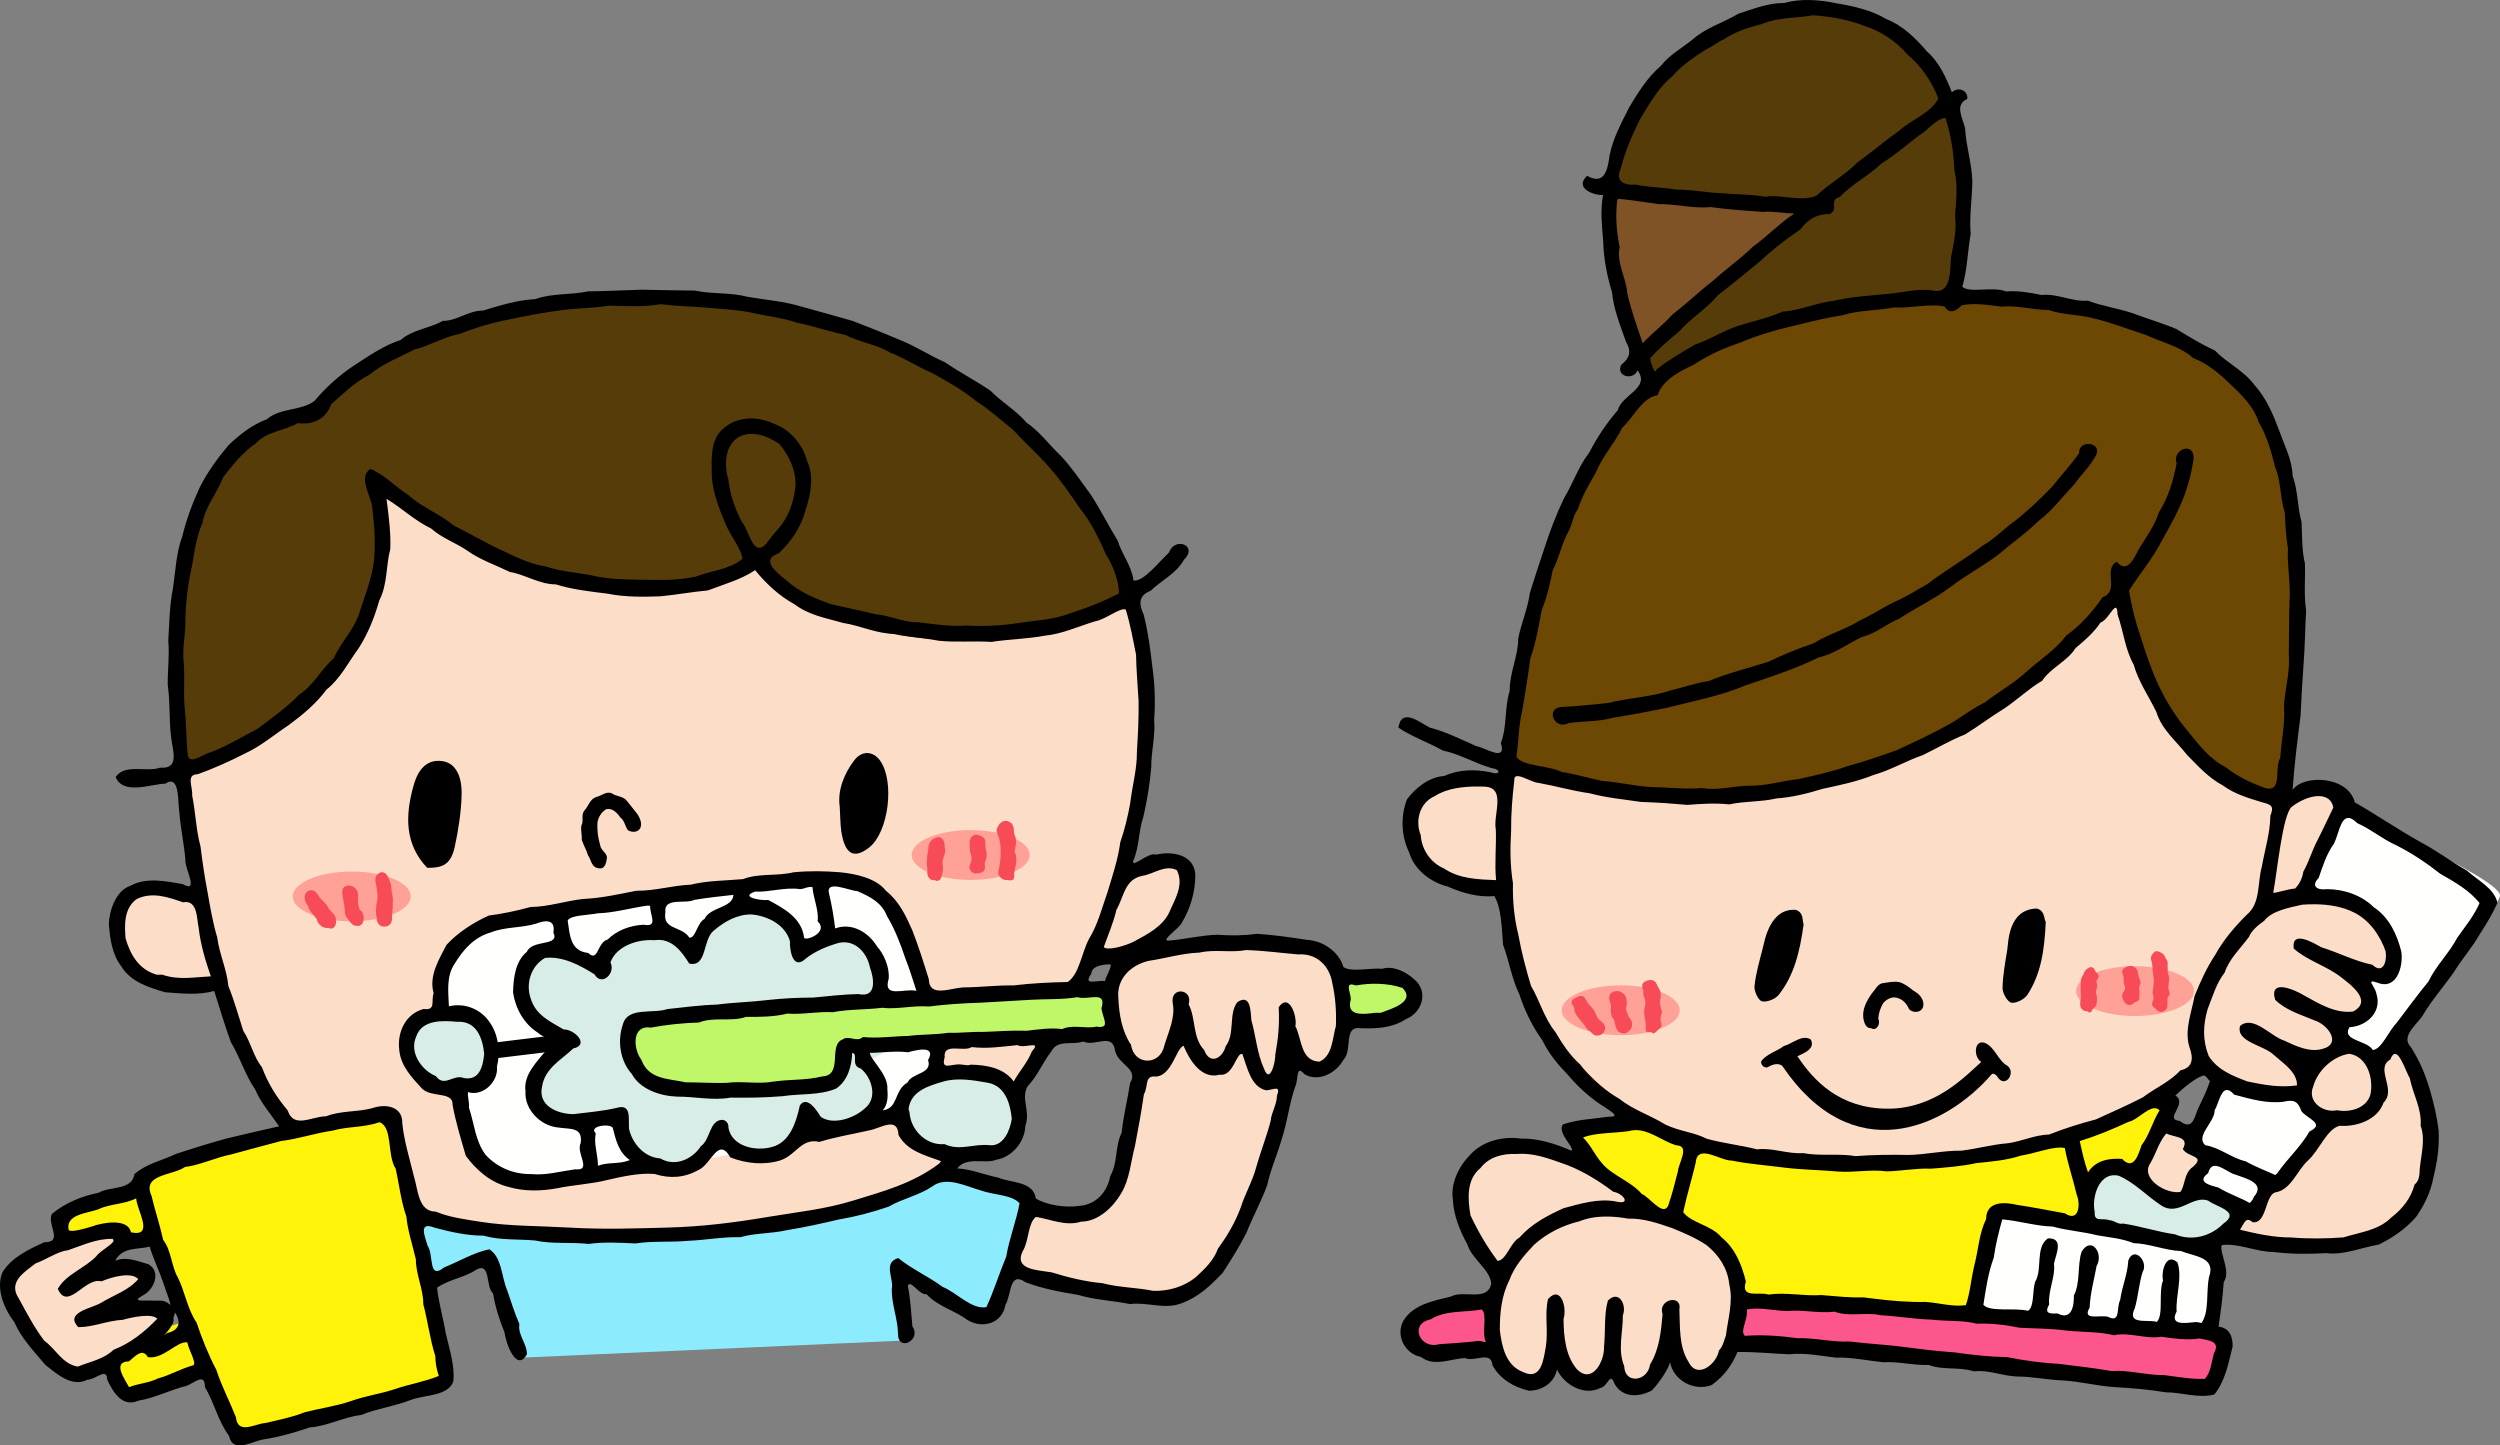<?xml version="1.0" encoding="UTF-8"?>
<!DOCTYPE svg PUBLIC "-//W3C//DTD SVG 1.1//EN" "http://www.w3.org/Graphics/SVG/1.1/DTD/svg11.dtd">
<svg version="1.1" xmlns="http://www.w3.org/2000/svg" xmlns:xlink="http://www.w3.org/1999/xlink" x="0" y="0" width="676.561" height="391.176" viewBox="0, 0, 676.561, 391.176">
  <rect x="0" y="0" width="676.561" height="391.176" fill="#808080" stroke="none"/>
  <g id="Layer_1">
    <path d="M645.258,277.935 C660.523,292.395 666.948,331.756 638.029,337.379 C609.11,343.003 571.356,324.528 571.356,324.528 L579.388,302.838 C579.388,302.838 616.34,317.297 618.75,312.478 C621.16,307.657 609.915,277.131 609.915,277.131" fill="#FCDEC8" id="path841"/>
    <path d="M446.041,359.872 L462.105,297.214 L556.092,290.788 L576.176,369.512" fill="#FFF30A" id="path843"/>
    <path d="M468.532,302.034 L425.154,306.854 L454.073,350.233" fill="#FFF30A" id="path845"/>
    <path d="M552.88,293.198 L588.225,299.624 L564.928,347.019" fill="#FFF30A" id="path847"/>
    <path d="M448.45,330.15 C436.401,318.1 410.694,303.641 399.447,315.69 C388.202,327.739 407.482,347.822 407.482,347.822" fill="#FCDEC8" id="path849"/>
    <path d="M596.522,321.915 C596.522,321.915 591.043,327.961 585.786,325.092 C580.53,322.227 575.27,313.626 568.584,318.406 C564.753,321.141 561.893,332.743 570.495,335.61 C579.096,338.474 600.604,344.209 609.682,327.008" fill="#D8EDE8" id="path851"/>
    <path d="M533.694,361.416 C533.694,361.416 539.434,328.917 541.341,328.917 C543.253,328.917 598.686,337.996 600.125,340.863 C601.56,343.734 598.69,367.629 598.69,367.629" fill="#FFFFFE" id="path853"/>
    <path d="M527.994,29.308 C517.109,0.974 486.938,-1.604 465.875,9.805 C449.059,18.913 438.653,33.452 436.44,52.334 C450.453,54.924 481.007,56.721 491.526,57.2 C504.941,46.451 518.314,36.168 527.994,29.308" fill="#563C09" id="path855"/>
    <path d="M491.526,57.2 C481.007,56.721 450.453,54.924 436.44,52.334 C434.903,65.462 437.317,80.684 444.327,97.658 C452.882,89.072 472.228,72.666 491.526,57.2" fill="#7F5326" id="path859"/>
    <path d="M491.526,57.2 C472.228,72.666 452.882,89.072 444.327,97.658 C445.473,100.432 446.739,103.253 448.133,106.118 L528.603,83.306 C533.862,59.538 532.827,41.888 527.994,29.308 C518.314,36.168 504.941,46.451 491.526,57.2" fill="#563C09" id="path861"/>
    <path d="M411.383,215.102 C409.05,211.129 394.251,211.804 389.285,213.821 C383.114,216.33 381.217,221.242 382.698,227.755 C385.459,239.875 399.827,241.086 410.116,241.08" fill="#FCDEC8" id="path863"/>
    <path d="M616.046,216.37 C619.97,215.108 625.385,213.049 629.553,214.083 C635.682,215.604 640.68,221.187 647.09,224.321 C647.09,224.321 625.273,246.216 613.732,247.137" fill="#FCDEC8" id="path865"/>
    <path d="M457.638,97.88 C434.422,110.354 411.383,151.737 407.581,220.807 C403.78,289.871 439.26,313.946 495.021,315.849 C550.782,317.752 585.63,302.541 600.204,284.801 C614.777,267.059 638.221,133.365 606.54,104.217 C574.858,75.069 500.092,75.069 457.638,97.88" fill="#FCDEC8" id="path867"/>
    <path d="M567.887,123.225 C555.217,146.037 491.852,190.393 424.686,194.827" fill-opacity="0" stroke="#30291B" stroke-width="4.274" stroke-linecap="round" stroke-linejoin="round" id="path869"/>
    <path d="M488.115,250.065 C487.08,257.609 485.538,263.952 481.361,269.223 C480.448,270.377 478.131,271.314 476.82,270.971 C475.812,270.707 474.665,268.209 474.811,266.831 C475.183,263.368 476.19,259.958 477.058,256.56 C477.539,254.682 478.967,245.65 486.025,246.242 C488.242,247.019 487.651,249.21 488.115,250.065" fill="#000000" id="path871"/>
    <path d="M553.627,249.482 C553.297,257.091 552.354,263.549 548.683,269.189 C547.882,270.418 545.661,271.567 544.325,271.349 C543.296,271.178 541.922,268.799 541.939,267.415 C541.986,263.931 542.673,260.442 543.223,256.979 C543.527,255.065 543.444,246.066 551.192,245.872 C553.469,246.437 553.084,248.675 553.627,249.482" fill="#000000" id="path873"/>
    <path d="M602.515,363.804 C602.515,363.804 600.604,375.753 598.214,376.707 C595.825,377.664 501.671,364.762 470.61,364.762 C439.548,364.762 404.182,365.238 392.712,367.149 C381.239,369.063 375.987,358.07 391.278,354.727 C406.568,351.38 468.696,352.338 504.542,354.727 C540.384,357.116 589.612,361.893 594.868,361.416 C600.125,360.939 602.515,363.804 602.515,363.804" fill="#FC568D" id="path875"/>
    <path d="M602.038,309.801 L593.433,321.751 L610.639,329.872 L617.331,315.534" fill="#FFFFFE" id="path877"/>
    <path d="M593.384,311.36 L617.021,322.019 C617.021,322.019 676.561,246.958 676.561,242.321 C676.561,237.688 634.172,219.127 634.172,219.127 L593.384,311.36" fill="#FFFFFE" id="path879"/>
    <path d="M421.387,353.769 C421.387,353.769 422.819,374.799 415.65,375.277 C403.643,376.074 397.969,352.338 414.217,336.565 C430.466,320.793 459.622,330.831 467.267,339.91 C474.913,348.99 469.652,374.319 460.574,374.319 C451.496,374.319 452.928,354.727 452.928,354.727 C452.928,354.727 451.493,377.184 442.891,376.707 C434.288,376.234 437.633,354.249 437.633,354.249 C437.633,354.249 438.109,374.981 430.945,375.277 C419.474,375.753 421.387,353.769 421.387,353.769" fill="#FCDEC8" id="path881"/>
    <path d="M608.427,279.711 C616.375,282.56 626.885,292.595 624.02,295.94 C621.155,299.289 598.692,297.378 595.347,285.431 C592.003,273.48 604.426,255.319 611.597,248.628 C618.763,241.941 632.94,242.66 639.316,246.719 C649.831,253.412 648.871,262.488 646.96,264.879 C645.051,267.267 623.063,257.229 623.063,257.229 C623.063,257.229 646,266.784 641.222,274.436 C636.448,282.082 617.87,270.518 617.87,270.518 C617.87,270.518 638.837,277.783 633.579,285.431 C628.322,293.074 608.427,279.711 608.427,279.711" fill="#FCDEC8" id="path883"/>
    <path d="M626.845,289.978 C622.458,295.373 623.137,300.639 627.772,302.954 C632.409,305.273 639.77,303.36 641.678,301.566 C649.561,294.154 638.901,275.151 626.845,289.978" fill="#FCDEC8" id="path885"/>
    <path d="M606.54,104.217 C574.858,75.069 500.092,75.069 457.638,97.88 C435.8,109.614 414.123,146.933 408.462,208.807 C438.586,219.489 513.674,231.861 574.227,160.79 C574.227,160.79 585.412,213.798 618.52,217.407 C624.745,173.187 624.915,121.121 606.54,104.217" fill="#6D4704" id="path887"/>
    <path d="M454.575,273.403 C454.575,277.128 447.426,280.149 438.609,280.149 C429.792,280.149 422.643,277.128 422.643,273.403 C422.643,269.677 429.792,266.656 438.609,266.656 C447.426,266.656 454.575,269.677 454.575,273.403" fill="#FFA197" id="path889"/>
    <path d="M593.748,268.213 C593.748,271.939 586.599,274.959 577.782,274.959 C568.966,274.959 561.816,271.939 561.816,268.213 C561.816,264.487 568.966,261.467 577.782,261.467 C586.599,261.467 593.748,264.487 593.748,268.213" fill="#FFA197" id="path891"/>
    <path d="M432.045,280.262 C431.145,280.225 430.71,279.303 429.99,278.906 C429.231,278.347 428.927,277.396 428.256,276.752 C427.468,275.841 426.659,274.919 426.147,273.817 C426.074,273.104 425.996,272.343 425.45,271.82 C425.067,271.153 425.576,270.351 426.245,270.132 C426.893,269.783 427.668,269.285 428.416,269.644 C429.172,270.115 429.317,271.1 429.942,271.703 C430.456,272.417 431.208,272.935 431.55,273.768 C432,274.464 432.131,275.346 432.749,275.929 C433.417,276.512 434.295,277.091 434.402,278.054 C434.441,279.187 433.468,280.283 432.306,280.255 L432.175,280.261 z" fill="#F74B57" id="path893"/>
    <path d="M447.251,279.697 C446.941,278.838 445.407,279.889 445.355,278.658 C445.323,277.882 445.493,277.102 445.254,276.337 C445.117,275.393 444.97,274.443 444.908,273.492 C445.063,272.771 445.333,272.069 445.266,271.316 C445.388,270.374 444.583,269.652 444.715,268.718 C444.907,267.833 444.033,266.999 444.582,266.159 C444.966,265.597 445.682,265.377 446.318,265.235 C447.165,265.056 448.081,265.551 448.349,266.388 C448.711,267.231 449.391,267.933 449.415,268.906 C449.608,269.709 449.181,270.48 449.272,271.289 C449.204,272.08 449.488,272.826 449.753,273.552 C449.791,274.412 449.252,275.193 449.367,276.061 C449.501,276.841 450.043,277.93 449.044,278.379 C448.485,278.845 448.038,279.623 447.251,279.697 z" fill="#F74B57" id="path895"/>
    <path d="M439.649,279.691 C438.798,279.691 437.782,279.333 437.511,278.441 C437.272,277.808 436.997,277.18 436.942,276.497 C436.91,275.917 436.375,275.605 436.192,275.095 C435.985,274.513 435.925,273.887 435.879,273.276 C435.888,272.741 436.111,272.195 435.878,271.677 C435.654,271.108 435.44,270.517 435.498,269.894 C435.508,269.314 435.813,268.718 436.38,268.508 C437.185,268.086 438.224,268.06 438.974,268.618 C439.643,269.034 440.155,269.749 440.157,270.558 C440.256,271.215 440.352,271.907 440.101,272.544 C439.913,273.134 440.201,273.7 440.402,274.24 C440.593,274.948 441.006,275.546 441.441,276.122 C441.781,276.67 441.713,277.365 441.566,277.965 C441.381,278.651 440.77,279.088 440.225,279.483 C440.05,279.591 439.861,279.694 439.649,279.691 z" fill="#F74B57" id="path897"/>
    <path d="M565.105,273.668 C564.118,273.843 563.034,273.124 562.965,272.089 C562.843,271.117 563.231,270.169 563.15,269.195 C563.118,268.049 562.98,266.901 563.13,265.756 C563.092,265.042 563.329,264.408 563.761,263.852 C564.013,263.133 564.327,262.408 565.069,262.061 C565.665,261.449 566.614,261.729 566.902,262.502 C567.089,263.195 567.908,263.509 567.989,264.233 C567.819,264.878 566.999,265.504 567.523,266.231 C567.768,267.237 566.903,268.231 567.37,269.213 C567.596,270.018 567.472,270.873 567.404,271.689 C567.294,272.46 566.472,272.735 566.177,273.393 C566.055,273.824 565.198,274.451 565.105,273.668 z" fill="#F74B57" id="path899"/>
    <path d="M576.512,271.969 C575.745,272.119 575.042,271.543 574.747,270.874 C574.364,270.228 574.09,269.353 574.559,268.677 C575.011,268.084 575.324,267.308 574.927,266.598 C574.549,265.897 574.81,265.128 574.683,264.392 C574.529,263.704 574.047,262.938 574.583,262.284 C575.036,261.748 575.752,261.447 576.448,261.401 C577.488,261.318 578.41,262.168 578.579,263.166 C578.678,263.942 578.826,264.725 579.215,265.414 C579.489,266.227 578.728,266.952 578.923,267.763 C579.077,268.505 579.016,269.254 578.946,269.999 C579.024,270.861 578.169,271.02 577.595,271.332 C577.243,271.544 576.955,271.966 576.512,271.969 z" fill="#F74B57" id="path901"/>
    <path d="M584.751,273.862 C583.909,273.838 583.491,272.992 582.853,272.58 C582.112,272.02 582.474,271.091 582.792,270.422 C582.895,269.642 582.404,268.903 582.603,268.119 C582.699,267.251 582.877,266.389 582.902,265.515 C582.848,264.328 582.539,263.167 582.534,261.976 C582.511,261.154 582.319,260.356 582.116,259.566 C582.008,258.801 582.482,258.062 583.058,257.602 C583.718,257.143 584.506,257.635 585.099,257.976 C585.876,258.358 585.941,259.322 586.461,259.931 C586.797,260.592 586.528,261.348 586.624,262.053 C586.618,262.739 586.593,263.458 586.921,264.083 C587.151,264.823 586.905,265.594 586.898,266.345 C586.685,267.122 586.812,267.908 587.172,268.604 C587.256,269.337 586.488,269.822 586.552,270.556 C586.512,271.375 586.734,272.271 586.321,273.025 C585.96,273.514 585.362,273.843 584.751,273.862 z" fill="#F74B57" id="path903"/>
    <path d="M506.388,278.263 C507.866,279.202 509.049,276.885 508.308,275.715 C508.392,274.233 508.877,272.751 509.629,271.488 C510.573,270.348 512.138,269.54 513.612,270.105 C515.027,270.522 516.051,271.726 516.612,273.039 C517.586,274.282 520.033,274.106 520.43,272.432 C520.913,270.583 519.391,268.912 517.856,268.123 C516.656,267.192 515.469,266.19 513.971,265.784 C512.392,265.483 510.789,265.911 509.238,266.117 C508.021,266.543 507.52,267.801 506.696,268.683 C505.202,270.733 503.792,273.242 504.323,275.87 C504.537,276.841 504.906,278.094 506.067,278.244 L506.225,278.261 z" fill="#000000" id="path905"/>
    <path d="M478.44,288.792 C479.815,287.93 481.431,287.634 482.348,288.486 C501.315,316.476 526.275,305.49 539.111,290.597 C539.684,290.515 540.265,290.821 540.815,291.796 C542.921,294.367 545.579,290.167 543.266,288.44 C540.62,286.945 539.94,283.396 537.125,282.221 C534.17,281.233 534.045,286.147 536.184,287.385 C531.895,291.201 523.665,300.162 510.675,300.04 C497.685,299.917 490.789,292.372 486.419,285.849 C487.975,285.084 491.429,283.909 490.022,281.291 C487.635,279.855 485.071,282.48 482.733,283.095 C480.986,284.443 477.822,285.324 476.598,287.269 C476.49,288.191 477.519,289.189 478.44,288.792 z" fill="#000000" id="path907"/>
    <path d="M567.271,123.106 C568.899,119.595 562.436,118.904 562.662,122.641 C560.46,125.79 557.792,128.592 555.439,131.622 C552.198,134.993 548.765,138.269 545.09,141.126 C542.178,143.173 539.767,145.848 536.634,147.614 C531.764,151.346 526.392,154.335 521.544,158.111 C518.652,159.652 515.933,161.522 512.914,162.783 C509.588,164.379 506.571,166.409 503.224,167.981 C499.272,170.415 494.745,171.612 490.811,174.098 C486.612,175.458 482.576,177.203 478.571,179.075 C473.178,180.846 467.608,182.125 462.372,184.327 C458.833,184.804 455.542,186.071 452.08,186.841 C446.577,188.708 440.704,188.833 435.087,190.263 C431.02,190.62 426.938,191.165 422.892,191.304 C417.995,191.421 420.588,197.767 424.505,195.684 C428.499,195.092 432.559,195.359 436.547,194.237 C441.331,193.487 446.093,192.57 450.843,191.601 C458.087,189.761 465.512,188.378 472.437,185.466 C479.101,183.164 485.861,181.043 492.197,177.911 C496.53,176.942 500.023,174.154 503.99,172.344 C507.645,171.452 510.497,168.828 513.943,167.446 C518.576,164.396 523.62,162.057 528.052,158.695 C532.155,155.555 536.766,153.16 540.87,150.044 C544.381,146.987 548.248,144.379 551.552,141.083 C555.391,138.215 558.273,134.316 561.524,130.849 C563.428,128.187 565.785,126.014 567.271,123.106 z" fill="#000000" id="path909"/>
    <path d="M489.877,0.008 C487.495,-0.048 485.117,0.176 482.804,0.811 C478.53,0.785 474.593,2.378 470.41,3.729 C466.426,6.134 461.647,7.489 458.05,10.692 C455.179,13.001 451.708,14.926 449.482,17.811 C445.877,20.89 443.319,25.01 440.923,29.002 C438.805,33.264 436.522,37.349 435.593,42.049 C435.082,45.982 434.201,50.214 429.506,47.585 C426.008,50.767 431.058,52.912 433.812,52.766 C433.042,57.13 433.523,60.926 433.871,65.323 C433.987,70.011 434.863,74.509 436.242,79.047 C436.698,83.724 438.469,88.073 440.033,92.479 C441.558,95.081 441.091,96.883 438.705,98.772 C437.253,102.048 442.202,102.979 443.144,100.204 C446.743,105.07 438.901,106.752 437.836,110.987 C434.855,114.434 432.242,118.273 430.086,122.483 C427.134,126.262 425.705,130.837 423.193,134.969 C421.185,139.188 419.401,143.832 417.976,148.278 C416.612,152.338 415.327,156.255 414.027,160.428 C413.433,164.802 411.654,168.739 410.865,172.825 C410.84,177.779 408.493,182.027 408.566,186.942 C407.11,191.517 407.905,196.535 406.17,201.081 C407.867,206.417 401.883,202.292 399.531,201.928 C395.342,200.081 391.365,198.047 386.916,196.899 C384.255,195.527 379.257,191.358 378.445,196.918 C382.111,199.387 386.558,200.921 390.486,203.118 C395.092,204.071 399.118,206.543 403.625,207.862 C406.39,208.203 405.947,209.88 403.511,209.022 C399.338,208.122 394.718,208.218 390.892,209.987 C386.679,210.311 383.119,213.168 380.746,216.342 C378.998,220.954 379.196,226.234 381.332,230.649 C382.734,235.38 387.096,238.731 391.797,239.932 C395.775,241.653 399.935,242.883 404.404,242.514 C406.343,245.616 406.407,251.403 406.781,255.729 C408.447,260.148 409.107,264.857 411.177,269.084 C412.585,273.489 414.696,277.759 417.42,281.569 C419.218,285.262 421.6,288.081 424.425,291.006 C427.281,294.397 430.603,297.359 434.355,299.676 C436.141,300.913 438.633,302.317 435.248,302.215 C431.199,302.81 426.868,302.928 422.953,304.303 C421.253,306.548 426.465,310.88 425.215,311.393 C420.819,309.493 416.333,308.037 411.5,308.122 C406.654,307.432 401.217,308.828 397.922,312.458 C394.84,315.537 392.452,320.302 393.199,324.708 C393.345,328.773 395.05,333.03 397.093,336.731 C398.305,340.774 403.272,343.548 403.586,347.42 C402.388,352.441 396.201,348.951 392.533,350.915 C388.035,351.994 382.525,353.033 379.873,357.297 C377.565,361.218 380.098,366.358 384.554,367.227 C388.146,369.999 392.535,367.686 396.437,367.53 C399.238,368.673 403.543,365.373 403.908,369.512 C405.959,373.181 409.578,375.388 413.812,376.374 C417.472,376.275 420.577,374.233 421.359,370.627 C423.383,374.826 428.785,377.879 433.136,375.594 C435.251,375.172 435.676,370.987 436.957,374.542 C439.211,378.376 443.554,378.136 447.039,376.288 C449.034,374.231 451.694,370.168 451.949,368.645 C452.895,373.641 458.536,376.637 463.254,374.815 C466.568,372.372 468.71,369.52 470.195,365.877 C474.849,365.828 479.443,366.289 484.185,366.506 C488.435,366.038 492.669,366.926 496.777,367.397 C501.031,367.249 505.691,368.277 509.724,368.661 C513.849,368.403 517.696,369.538 521.978,369.393 C525.786,370.876 530.235,369.82 534.173,371.131 C537.984,370.629 541.654,372.306 545.67,372.512 C550.03,372.518 553.903,373.406 558.304,373.584 C563.069,373.855 567.54,375.105 572.218,375.374 C576.892,375.67 581.513,376.011 586.107,376.793 C590.436,376.783 594.909,378.493 599.246,377.391 C602.184,373.814 603.065,368.916 604.197,364.444 C604.268,361.849 603.468,359.425 600.388,359.006 C600.959,355.222 601.527,351.022 601.798,346.979 C603.872,344.003 600.397,338.664 601.297,336.952 C605.748,336.341 610.55,338.819 615.291,338.819 C620.17,339.436 624.693,339.375 629.521,339.129 C634.376,339.73 638.969,337.615 643.697,336.833 C647.486,335.01 650.946,332.607 653.822,329.368 C656.157,326.042 657.835,322.51 658.556,318.549 C659.601,314.291 660.161,310.419 659.959,305.946 C659.469,302.026 658.66,298.657 657.595,294.956 C656.366,290.764 654.821,287.122 652.445,283.366 C649.443,280.262 654.5,277.041 655.898,274.393 C658.325,270.355 661.415,266.92 664.088,263.063 C666.279,259.465 669.031,256.479 671.152,252.704 C672.898,250.018 674.496,247.375 675.877,244.34 C675.004,240.381 670.655,238.363 667.627,235.61 C663.415,233.247 659.472,230.217 655.304,228.04 C649.133,224.601 642.788,220.283 637.266,217.137 C635.463,209.962 623.39,209.5 620.422,213.795 C620.887,207.003 621.809,199.74 622.584,193.733 C622.794,188.948 623.095,184.265 623.414,179.499 C623.791,174.737 623.805,170.017 624.086,165.243 C623.45,160.897 623.896,156.741 623.769,152.473 C622.88,148.889 623.058,144.956 622.847,141.249 C621.685,137.004 621.897,132.699 620.429,128.729 C620.348,124.577 618.222,120.561 616.822,116.549 C615.122,112.069 613.32,107.715 610.056,104.131 C607.167,100.225 602.655,98.251 599.422,94.874 C595.781,93.198 592.507,91.181 589.043,89.073 C585.022,87.36 581.174,86.309 577.172,84.772 C573.18,83.412 568.804,82.849 565.033,81.364 C560.781,81.739 556.672,79.336 552.507,79.84 C549.458,79.203 546.051,78.596 542.922,78.877 C539.308,77.425 532.922,79.435 531.052,77.598 C532.409,72.899 532.482,68.069 533.312,63.297 C532.907,58.49 533.72,53.673 533.765,48.922 C533.584,44.1 532.046,39.477 531.797,34.702 C531.196,32.016 528.82,28.323 532.396,26.78 C532.652,24.299 529.775,23.42 528.226,24.997 C526.755,21.231 524.845,16.863 521.562,14.01 C518.491,10.428 514.986,6.909 510.451,5.157 C506.469,2.745 501.626,1.659 496.968,0.889 C494.642,0.401 492.258,0.065 489.877,0.008 z M490.703,4.133 C495.27,4.461 500.146,5.261 504.543,7.01 C509.042,8.429 513.184,11.175 516.297,14.856 C520.051,17.928 522.706,22.031 524.564,26.608 C522.778,30.461 517.223,32.392 513.994,35.346 C510.192,38.039 506.5,41.207 502.664,43.952 C499.312,47.394 495.091,49.587 491.58,52.971 C487.206,54.747 482.25,52.483 477.654,53.258 C473.941,52.54 470.163,52.666 466.486,52.325 C462.161,52.216 458.16,51.297 453.787,51.317 C449.971,50.656 446.33,50.778 442.648,49.956 C439.518,50.224 436.992,49.075 438.629,45.583 C439.797,40.814 441.74,36.569 443.849,32.208 C446.371,28.122 448.746,23.773 452.437,20.77 C455.057,17.757 458.458,15.42 461.869,13.26 C463.47,12.638 464.809,11.309 466.486,10.68 C469.564,8.584 472.958,7.484 476.767,6.501 C481.199,4.656 486.111,4.925 490.703,4.133 z M526.175,31.956 C526.35,31.963 526.492,32.021 526.589,32.145 C527.922,36.676 528.753,41.279 528.9,45.999 C529.893,50.243 529.376,54.33 529.072,58.512 C529.6,62.12 528.727,65.944 528.005,69.516 C527.638,72.95 528.267,79.805 522.982,78.61 C518.907,77.974 514.583,79.284 510.351,79.583 C505.569,80.05 500.975,80.31 496.287,81.397 C491.5,81.926 487.107,84.071 482.396,84.323 C478.505,86.091 474.406,86.901 470.302,88.217 C466.127,89.591 462.81,91.893 458.67,93.272 C455.068,95.404 451.434,97.506 448.326,99.958 C447.758,101.867 446.599,97.541 446.56,96.993 C448.941,94.222 451.669,92.001 454.646,89.479 C457.773,85.903 462.045,83.454 465.002,79.801 C468.655,77.051 472.393,73.898 476.054,70.922 C479.503,67.705 483.201,64.799 487.199,62.104 C489.451,59.143 491.798,57.931 495.218,57.911 C497.738,56.505 494.786,54.104 497.898,53.297 C501.335,49.692 505.715,47.574 509.228,44.188 C513.285,41.798 516.909,38.248 520.884,35.579 C522.086,34.434 524.952,31.906 526.175,31.956 z M437.859,53.778 C441.465,54.119 444.937,54.679 448.793,55.231 C453.541,55.158 458.28,56.529 462.97,56.04 C467.517,56.684 472.421,57.012 477.146,57.352 C479.992,57.071 482.707,57.782 485.589,57.766 C481.509,60.493 478.159,64.058 474.347,66.786 C470.982,70.086 467.09,72.793 463.576,75.991 C459.792,78.89 456.492,82.143 452.691,85.032 C450.116,87.911 447.14,90.088 444.556,92.897 C443.062,88.411 441.384,83.915 440.363,79.256 C440.062,75.061 437.389,71.044 438.328,66.862 C437.453,62.756 437.17,58.654 437.621,54.418 z M534.845,82.307 C537.092,82.359 539.383,82.713 541.576,82.967 C546.011,82.58 550.158,83.883 554.382,83.889 C558.297,85.26 562.842,85.089 567,86.247 C571.727,87.431 576.044,89.131 580.664,90.627 C585.02,92.63 589.939,93.667 593.5,96.876 C597.486,98.389 600.824,101.272 603.873,104.249 C606.979,107.182 609.984,110.227 611.324,114.37 C613.521,118.01 614.703,122.425 615.672,126.293 C617.37,130.27 616.995,134.744 618.328,138.745 C618.434,141.854 618.661,145.31 619.175,148.461 C618.896,153.238 619.969,157.9 619.597,162.688 C619.426,167.449 619.507,172.198 619.394,176.948 C619.829,181.768 618.34,186.411 618.101,191.163 C618.439,195.81 617.382,200.534 617.097,205.049 C615.36,207.999 617.9,214.755 612.783,213.194 C609.064,211.808 605.623,210.227 602.343,207.627 C598.053,205.45 595.033,201.55 592.037,197.805 C588.943,194.173 586.39,190.082 584.277,185.715 C582.217,181.331 580.705,176.776 579.267,172.229 C577.824,168.106 576.905,164.164 576.162,159.842 C578.673,155.789 581.814,152.147 584.166,147.926 C586.141,144.38 588.203,140.783 589.847,137.204 C591.747,133.184 593.002,128.559 593.64,124.131 C593.9,119.359 587.714,121.569 589.041,125.401 C588.196,129.93 586.811,134.62 584.261,138.624 C583.101,142.254 580.84,145.327 578.931,148.424 C577.527,151.033 575.708,155.455 572.843,152.008 C568.995,154.097 573.81,159.812 569.019,161.622 C566.32,165.516 563.087,169.217 559.197,171.973 C556.293,175.857 552.197,178.41 548.632,181.586 C545.113,184.904 540.96,187.119 537.136,190.11 C533.093,192.015 530.056,194.798 526.172,196.71 C522.114,198.993 517.488,201.026 513.365,202.999 C508.793,204.607 504.458,206.14 499.818,207.399 C495.505,208.924 491.073,209.857 486.761,210.835 C482.415,211.292 477.839,212.747 473.371,212.639 C469.135,212.642 465.052,214.023 460.621,213.274 C455.97,213.656 451.051,213.034 446.365,212.967 C441.928,212.653 437.931,211.634 433.664,211.36 C429.835,210.558 426.518,209.503 422.646,208.922 C418.926,207.06 412.29,207.494 410.375,204.836 C411.032,200.605 410.909,196.49 411.988,192.163 C412.744,187.502 413.539,182.889 414.144,178.153 C415.68,173.956 416.391,169.37 417.22,165.108 C418.669,161.574 419.51,157.931 420.187,154.34 C421.926,151.033 422.746,146.754 424.543,143.672 C425.552,141.833 425.647,139.527 426.972,137.877 C428.126,134.347 429.893,131.292 431.875,127.885 C433.638,123.476 436.993,119.927 439.031,115.737 C442.039,113.024 444.447,107.517 448.607,106.954 C449.904,102.869 454.324,100.607 458.242,98.762 C462.221,96.12 466.42,94.244 471.048,92.672 C475.448,90.797 480.019,89.443 484.576,88.376 C489.087,87.306 493.798,86.003 498.459,85.366 C503.025,83.886 507.763,84.135 512.515,83.208 C516.926,83.472 522.751,82.057 526.279,82.965 C527.778,85.537 529.98,83.556 530.879,82.624 C532.164,82.352 533.497,82.276 534.845,82.307 z M572.611,164.475 C572.866,164.56 573.026,165.083 573.062,166.313 C574.629,170.738 575.087,175.677 577.427,179.872 C578.722,184.498 581.5,188.395 583.572,192.694 C585.005,197.433 588.929,200.531 591.834,204.26 C594.892,207.369 597.751,210.549 601.597,212.579 C604.677,214.891 608.606,216.025 612.166,217.112 C614.674,217.774 615.469,218.09 614.418,220.766 C614.347,225.475 612.917,229.958 612.086,234.635 C610.896,238.919 611.78,244.409 608.132,247.46 C604.786,250.764 601.743,254.322 599.494,258.399 C597.147,261.968 595.509,265.565 593.894,269.6 C593.091,274.034 591.095,278.784 592.511,283.362 C593.562,286.203 593.64,288.893 590.058,289.67 C587.252,292.756 583.291,294.4 579.902,296.977 C575.77,299.101 571.414,301.017 567.207,302.938 C562.8,304.093 558.766,305.368 554.543,307.024 C550.707,307.136 547.328,308.802 543.48,309.381 C539.076,309.721 535.286,310.846 530.816,311.397 C526.023,311.34 521.369,312.456 516.523,312.559 C511.753,312.464 506.953,312.51 502.158,312.87 C497.501,312.081 492.612,312.938 487.974,312.061 C483.791,312.352 479.6,310.53 475.523,311.045 C471.079,309.909 466.466,309.439 461.881,308.17 C458.417,306.387 454.713,306.226 450.734,304.358 C446.805,301.89 441.971,300.376 438.3,297.405 C434.556,295.267 431.471,292.486 428.56,289.254 L428.091,288.668 L427.631,288.075 C424.858,285.604 422.903,282.639 420.898,279.258 C417.892,275.543 416.685,270.781 414.312,266.772 C413.013,262.403 411.745,257.702 410.925,253.073 C409.786,248.532 409.329,243.835 409.441,239.055 C408.697,234.355 408.635,229.808 408.945,224.946 C408.896,220.32 409.273,215.714 409.806,211.231 C409.54,208.264 414.213,211.748 416.291,211.862 C421.005,212.701 425.461,214.025 430.164,214.67 C434.732,215.915 439.429,216.319 444.099,217.022 C448.386,217.161 452.564,217.452 456.709,217.819 C460.394,217.522 464.263,217.283 467.988,217.684 C472.276,216.773 476.671,217.04 480.714,216.085 C484.861,215.796 489.093,214.762 493.234,213.483 C497.977,212.463 502.564,211.517 507.041,209.725 C511.698,208.4 515.844,205.908 520.297,204.379 C524.128,202.547 527.743,200.346 531.787,198.76 C535.53,196.462 538.713,193.996 542.392,191.743 C545.923,189.395 549.106,186.29 552.638,184.249 C555.012,180.673 559.477,178.961 561.705,175.379 C564.115,173.39 566.729,171.096 568.457,168.461 C570.22,167.933 571.847,164.222 572.611,164.475 z M399.91,212.846 C400.47,212.847 401.022,212.856 401.56,212.872 C407.866,212.983 403.961,220.587 404.812,224.538 C404.964,229.055 404.435,233.584 404.877,238.186 C400.198,237.994 395.008,237.897 390.806,235.047 C387.133,233.466 384.743,229.947 384.488,226.026 C382.934,222.218 384.09,217.299 388.263,215.454 C391.649,213.295 395.992,212.843 399.91,212.846 z M631.451,218.575 C629.917,221.638 628.759,224.286 627.254,227.202 C625.687,230.158 624.905,233.114 623.341,235.887 C623.09,237.61 622.331,239.221 621.105,240.465 C619.203,240.581 616.138,241.655 615.187,241.62 C616.248,236.059 617.708,220.472 620.199,218.342 C625.044,214.665 630.752,214.212 631.451,218.575 z M635.357,221.364 C636.025,221.298 636.857,221.69 637.933,222.768 C641.583,224.359 644.633,227.015 648.412,228.721 C652.715,230.861 656.718,233.582 660.406,236.471 C664.16,238.611 668.373,240.976 671.025,244.401 C669.562,247.774 667.304,250.523 665.037,253.702 C662.824,257.929 659.234,261.327 657.213,265.594 C654.297,269.142 651.401,273.111 648.533,276.883 C646.476,278.96 644.442,284.053 642.132,284.155 C640.623,281.483 633.546,281.675 635.838,277.987 C640.471,277.736 644.693,273.878 643.123,268.975 C642.814,266.865 639.916,264.703 643.502,265.977 C648.689,267.979 650.437,261.39 649.855,257.526 C648.702,252.905 646.584,248.277 642.408,245.524 C639.096,242.254 634.31,240.623 629.703,240.624 C627.261,240.985 625.223,239.914 627.49,237.581 C628.566,234.477 629.627,231.053 631.615,228.34 C632.831,225.903 633.355,221.563 635.357,221.364 z M626.672,244.719 C630.302,244.776 633.956,245.368 637.041,246.936 C641.205,248.962 644.161,253.221 645.619,257.489 C646.012,260.005 645.004,263.882 642.007,261.083 C637.063,260.065 632.849,257.774 628.175,256.346 C625.978,255.099 620.016,251.579 620.746,256.711 C624.364,259.929 629.515,261.371 633.336,264.292 C636.098,266.432 642.273,270.86 636.798,273.743 C632.066,274.344 627.737,271.698 623.736,269.502 C621.195,267.935 613.92,264.597 615.718,270.575 C618.655,273.469 622.665,274.558 626.332,276.141 C629.958,277.2 633.984,282.586 628.308,283.911 C624.915,284.806 621.29,283.081 618.187,281.622 C614.44,280.445 609.785,274.604 606.216,277.651 C605.015,281.913 612.529,282.854 615.187,285.35 C617.77,287.658 621.725,290.118 621.625,293.735 C617.074,294.391 612.775,293.624 608.201,292.672 C604.254,291.169 600.16,289.615 597.722,285.772 C596.035,281.511 596.199,277.437 597.412,273.168 C598.774,269.752 599.788,266.051 602.031,263.237 C603.271,259.521 606.243,256.725 608.613,253.575 C609.363,251.715 611.145,250.353 612.74,249.2 C614.751,246.512 619.438,245.629 623.07,244.825 C624.253,244.741 625.461,244.7 626.672,244.719 z M635.754,285.176 C640.694,285.91 642.407,291.923 641.488,296.237 C640.412,299.989 635.812,301.141 632.439,300.452 C628.793,301.29 624.24,298.164 626.035,293.963 C627.221,289.64 631.386,285.837 635.754,285.176 z M648.109,285.204 C649.597,285.089 651.175,290.181 652.14,291.753 C652.948,295.982 655.48,300.143 655.072,304.635 C656.437,308.272 655.226,312.408 654.843,316.272 C654.773,317.858 654.774,319.504 653.447,320.567 C652.49,324.162 650.252,327.12 647.13,329.493 C643.688,332.992 638.587,333.476 634.203,334.868 C629.628,335.211 624.736,335.276 620.025,334.889 C615.366,334.902 610.825,333.905 606.207,332.805 C607.361,330.969 607.792,329.126 609.605,330.766 C613.428,331.278 612.952,323.705 615.65,322.706 C619.972,322.125 621.63,316.764 624.56,314.088 C627.654,311.368 629.715,305.446 633.201,304.663 C637.727,304.988 643.411,303.1 645.047,298.397 C648.688,294.787 642.586,289.129 646.894,286.717 C647.282,285.677 647.692,285.236 648.109,285.204 z M596.543,291.026 C597.189,291.406 597.528,292.09 598.064,292.585 C597.162,295.381 596.011,297.613 594.652,300.456 C593.711,303.203 593.02,305.739 589.888,303.362 C585.396,302.9 592.238,298.708 588.703,296.458 C590.848,294.438 594.462,291.352 596.543,291.026 z M602.572,294.977 C603.123,294.927 603.791,295.275 604.629,296.237 C609.124,297.437 613.451,298.718 617.982,298.157 C620.866,297.476 621.894,298.07 622.836,300.733 C624.399,302.742 629.411,304.121 625.005,306.204 C622.573,310.449 619.04,313.514 616.254,317.555 L615.742,317.987 C613.964,317.142 610.212,315.713 607.732,314.276 C603.856,313.402 600.703,310.513 596.802,309.928 C594.019,307.443 599.375,303.724 599.347,300.442 C600.321,298.871 600.92,295.128 602.572,294.977 z M583.097,299.903 C583.585,299.896 584.035,300.066 584.427,300.489 C582.493,303.59 581.704,307.118 579.552,309.946 C578.673,312.584 577.378,316.9 574.298,313.633 C570.733,313.364 567.079,314.067 565.068,317.274 C564.054,314.458 563.519,311.922 562.836,308.813 C567.344,307.421 571.748,305.585 576.009,303.606 C578.14,303.27 580.983,299.932 583.097,299.903 z M442.406,305.842 C446.362,305.682 449.775,308.767 453.586,309.944 C457.468,310.005 454.311,314.6 454.109,316.862 C453.339,319.96 452.521,323.171 451.439,326.313 C450.048,329.281 446.353,323.904 444.304,323.11 C441.367,319.685 436.227,318.043 433.67,314.934 C431.589,312.658 430.696,310.127 428.418,307.844 C431.48,306.525 436.779,306.677 440.675,306.126 C441.265,305.955 441.841,305.865 442.406,305.842 z M586.244,306.741 C588.472,307.874 592.652,307.473 590.728,310.973 C592.162,313.319 597.061,312.676 593.412,315.813 C590.919,317.598 591.43,320.829 590.041,322.569 C586.204,323.253 579.117,318.929 581.937,314.774 C583.556,312.007 584.161,309.223 586.244,306.741 z M557.73,310.549 C558.128,310.561 558.486,310.612 558.795,310.71 C559.561,314.873 561.051,319.22 562.043,323.42 C563.065,325.841 562.646,330.915 558.83,328.364 C554.614,327.594 550.264,326.725 545.867,326.067 C542.484,325.258 537.517,324.988 537.49,329.907 C535.549,333.941 535.42,338.137 534.343,342.284 C533.418,345.982 533.215,349.748 532.004,353.21 C528.354,353.718 524.794,352.581 521.103,352.34 C516.434,352.428 511.794,352.044 507.103,351.444 C506.133,351.306 505.162,351.19 504.187,351.094 C500.435,351.225 496.898,350.783 492.92,350.477 C488.146,350.813 483.316,349.656 478.617,350.34 C476.018,349.489 470.955,351.589 472.478,346.819 C471.337,342.189 469.574,337.82 465.861,334.837 C463.134,331.505 457.757,331.046 455.521,328.045 C456.474,323.531 457.853,319.149 458.904,314.628 C459.292,309.336 465.622,314.167 468.619,314.075 C473.455,315.048 478.177,315.361 482.986,315.993 C487.771,316.576 492.71,316.622 497.56,317.055 C501.921,317.348 506.399,316.403 510.572,317.006 C514.591,316.902 518.485,316.112 522.552,316.274 C526.506,315.964 531.087,315.61 534.806,314.768 C538.907,314.337 542.914,314.047 546.964,312.719 C550.229,312.257 554.947,310.466 557.73,310.549 z M412.226,312.241 C416.396,312.336 420.52,314.035 424.269,315.348 C428.583,317.046 432.855,319.678 436.615,322.536 C439.237,322.906 441.594,326.133 437.416,325.174 C432.586,324.214 427.645,325.777 423.16,326.962 C418.732,328.966 414.503,331.175 411.211,334.899 C408.692,336.303 407.727,340.931 405.31,341.245 C402.396,337.397 399.991,333.253 397.945,328.887 C397.22,324.546 396.769,319.217 400.658,316.1 C402.903,313.128 406.653,312.102 410.437,312.305 C411.034,312.248 411.631,312.227 412.226,312.241 z M599.33,315.504 C601.033,315.403 603.462,317.613 605.099,317.922 C607.786,318.938 613.243,320.171 609.951,323.903 C609.777,324.574 609.293,325.091 608.83,325.575 C606.99,324.417 602.982,323.026 600.404,321.403 C597.994,320.747 594.318,319.896 597.597,317.471 C597.93,316.073 598.555,315.551 599.33,315.504 z M572.47,318.047 C572.776,318.067 573.096,318.117 573.425,318.2 C577.846,320.157 580.841,323.557 584.888,326.225 C589.534,329.308 593.365,323.314 597.615,324.942 C600.058,326.74 606.412,327.883 601.697,331.143 C598.349,334.54 593.245,335.994 588.601,334.042 C583.782,333.341 579.211,331.814 574.535,331.122 C573.241,331.48 572.146,330.237 570.834,330.219 C568.801,329.481 566.659,330.921 566.869,327.893 C566.051,324.203 567.888,317.748 572.47,318.047 z M435.541,329.243 C437.241,329.289 438.935,329.488 440.533,329.786 C444.698,329.667 448.601,330.999 452.586,332.372 C455.947,333.773 458.965,335.018 461.888,337.003 C465.147,339.668 467.545,343.204 467.982,347.555 C469.096,352.193 467.649,356.806 467.066,361.456 C466.529,362.837 466.279,364.368 465.195,365.46 C464.576,369.151 459.289,373.457 456.904,368.477 C454.304,364.349 454.689,358.944 454.482,354.385 C455.289,350.104 448.51,351.62 449.935,355.639 C449.527,360.388 449.038,365.241 446.533,369.278 C445.942,373.86 439.654,374.708 439.552,369.696 C437.724,365.384 439.22,360.506 439.185,355.952 C440.288,353.264 438.177,348.909 435.132,351.977 C434.034,355.758 434.531,360.41 434.076,364.524 C434.262,368.327 430.86,374.801 426.709,370.499 C423.613,366.824 423.182,361.551 423.127,356.971 C424.141,353.771 422.347,347.692 418.929,351.579 C417.967,355.842 419.02,360.066 418.353,364.383 C417.712,367.732 417.207,373.824 412.082,371.266 C407.457,369.485 406.416,364.287 405.896,359.995 C405.841,355.495 406.351,350.586 408.463,346.45 C409.84,342.651 412.5,339.692 415.158,336.862 C418.565,333.787 422.868,331.607 427.425,330.512 C429.86,329.509 432.708,329.166 435.541,329.243 z M541.871,329.989 C546.479,330.393 550.913,331.815 555.507,331.938 C559.186,332.984 563.713,333.312 567.558,334.294 C570.857,334.898 574.138,335.106 577.414,336.43 C581.653,336.527 585.925,338.406 590.283,338.575 C593.809,340.057 599.822,340.144 597.797,345.649 C596.997,349.579 597.928,355.12 595.763,358.045 C595.226,357.93 594.69,357.746 594.13,357.79 C591.723,357.993 586.956,358.917 589.045,354.948 C588.77,350.559 590.671,345.701 589.273,341.639 C586.156,338.852 584.812,344.15 585.371,346.518 C584.062,349.904 585.591,355.817 583.687,357.737 C581.207,356.986 575.441,358.678 577.73,354.049 C578.671,350.687 578.844,347.48 579.82,344.29 C581.58,341.386 577.458,337.036 575.972,341.131 C575.782,344.86 574.232,348.231 573.787,351.749 C572.665,353.908 574,358.195 570.431,356.338 C568.086,355.811 563.395,357.463 565.509,353.854 C565.67,349.984 566.691,346.41 567.396,342.581 C569.393,339.23 565.941,334.341 563.32,338.782 C562.121,342.642 563.054,347.033 561.238,350.604 C561.299,353.47 560.625,357.429 556.795,355.44 C554.354,355.615 553.264,355.266 554.547,353.026 C554.201,349.234 556.313,345.483 555.857,341.985 C556.324,339.564 558.685,334.947 554.218,335.137 C550.702,337.611 552.828,343.382 550.771,346.883 C549.954,349.238 550.604,353.666 548.818,354.737 C545.088,353.812 538.464,355.173 536.755,353.092 C537.424,348.82 538.024,344.517 539.554,340.385 C540.056,336.8 540.928,333.29 541.871,329.989 z M475.433,354.131 C478.19,354.136 481.042,354.789 483.777,354.784 C488.176,354.392 492.227,355.495 496.472,354.965 C500.33,356.46 504.861,355.006 508.98,355.936 C513.672,356.188 518.077,356.986 522.802,357.126 C526.883,357.627 531.059,357.224 534.933,358.221 C538.796,358.07 542.724,358.527 546.586,359.317 C550.99,359.554 555.088,359.507 559.388,360.104 C563.606,360.529 568.118,360.356 572.091,361.348 C576.346,360.431 580.699,362.483 584.871,361.753 C588.198,362.246 591.871,362.744 595.222,362.221 C597.941,362.808 601.007,362.932 599.103,366.366 C598.444,368.685 598.396,371.179 596.709,373.149 C593.029,373.283 589.536,372.633 585.648,372.131 C580.86,372.197 576.124,370.708 571.392,371.034 C566.865,370.238 561.983,369.683 557.279,369.104 C552.57,368.845 547.914,368.222 543.187,367.272 C538.385,367.187 533.878,366.695 529.009,365.991 C524.231,365.671 519.47,365.079 514.818,364.463 C510.183,363.857 505.308,363.652 500.615,363.047 C495.836,363.283 491.269,362.015 486.412,362.145 C481.732,361.495 476.907,361.165 472.189,361.508 C470.751,360.204 473.206,356.841 472.716,354.391 C473.607,354.2 474.514,354.13 475.433,354.131 z M400.976,354.379 C402.645,355.677 400.883,360.527 402.115,363.217 C401.46,363.231 400.868,362.885 400.214,362.876 C396.658,363.304 393.282,363.523 389.445,363.776 C384.256,365.281 381.242,358.218 387.173,357.055 C391.141,354.5 396.342,355.238 400.976,354.379 z" fill="#000000" id="path911"/>
    <path d="M270.1,325.42 C270.1,325.42 283.912,329.671 288.582,329.955 C293.252,330.239 300.157,328.951 302.819,320.161 C304.017,316.208 306.033,305.92 307.889,295.797 C310.158,283.416 312.188,271.281 312.188,271.281 L332.691,270.611 L353.194,269.939 C353.194,269.939 351.734,280.168 348.702,293.424 C347.058,300.605 344.954,308.674 342.37,316.486 C339.726,324.475 336.582,332.194 332.917,338.419 C327.908,346.926 321.927,352.643 314.925,352.444 C305.636,352.18 296.423,350.706 288.381,348.905 C273.575,345.591 262.745,341.171 262.745,341.171" fill="#FCDEC8" id="path915"/>
    <path d="M246.023,316.379 C246.023,316.379 254.197,318.233 262.327,320.228 C270.26,322.176 278.151,324.259 278.362,324.89 C278.578,325.537 276.599,333.761 274.152,341.809 C271.781,349.606 268.973,357.237 267.298,357.654 C263.893,358.506 243.043,344.036 243.043,344.036 L245.171,362.761 L224.237,363.696 L203.302,364.633 L182.367,365.569 L161.43,366.505 L140.492,367.441 L132.405,341.484 L97.515,355.949 L84.75,326.164 L114.111,313.825" fill="#8CECFD" id="path917"/>
    <path d="M57.939,246.165 C53.343,244.075 46.59,241.679 41.109,241.847 C35.43,242.021 31.116,244.947 31.982,253.824 C32.84,262.182 37.69,266.008 43.816,267.365 C49.854,268.704 57.132,267.646 63.047,266.166" fill="#FCDEC8" id="path919"/>
    <path d="M299.636,241.06 C306.445,236.805 325.169,227.443 320.488,244.039 C318.584,250.606 314.253,254.852 308.914,257.408 C303.526,259.988 297.111,260.849 291.126,260.636" fill="#FCDEC8" id="path921"/>
    <path d="M85.6,112.978 C77.518,113.76 70.843,116.627 65.469,121.366 C60.353,125.878 56.415,132.086 53.56,139.809 C51.253,146.049 49.653,153.279 48.712,161.402 C47.926,168.179 47.598,175.577 47.7,183.542 C47.788,190.504 48.205,197.898 48.93,205.686 C49.585,212.712 50.49,220.06 51.633,227.701 C52.687,234.748 53.943,242.044 55.388,249.57 C56.81,256.972 58.489,263.708 60.375,269.84 C62.623,277.149 65.166,283.598 67.923,289.292 C71.304,296.275 75.007,302.121 78.881,307.023 C83.734,313.163 88.855,317.821 93.95,321.37 C100.453,325.901 106.912,328.623 112.711,330.32 C122.264,333.113 130.029,333.121 133.258,333.822 C135.846,334.386 143.553,335.038 154.034,335.292 C160.185,335.441 167.292,335.452 174.88,335.228 C181.552,335.029 188.597,334.65 195.692,334.021 C202.638,333.404 209.633,332.548 216.372,331.39 C223.54,330.157 230.42,328.583 236.647,326.592 C244.005,324.237 250.45,321.3 255.383,317.654 C260.055,314.201 265.255,308.939 270.54,302.279 C274.641,297.112 278.793,291.104 282.79,284.448 C286.339,278.54 289.764,272.121 292.924,265.327 C295.898,258.932 298.636,252.203 301.017,245.255 C303.338,238.484 305.319,231.502 306.85,224.416 C308.377,217.351 309.456,210.18 309.977,203.009 C310.503,195.767 310.459,188.523 309.732,181.385 C308.999,174.189 307.571,167.1 305.332,160.227 C303.125,153.452 300.129,146.887 296.234,140.637 C292.409,134.501 288.139,128.928 283.506,123.881 C278.671,118.616 273.44,113.923 267.904,109.759 C262.243,105.501 256.262,101.796 250.06,98.599 C243.788,95.366 237.289,92.652 230.666,90.411 C223.974,88.146 217.155,86.362 210.313,85.011 C203.344,83.635 196.351,82.707 189.444,82.176 C182.293,81.626 175.233,81.501 168.388,81.744 C161.105,82.002 154.066,82.676 147.416,83.698 C140.019,84.834 133.105,86.399 126.876,88.298 C117.322,91.21 109.905,94.378 104.172,97.443 C88.965,105.572 85.6,112.978 85.6,112.978" fill="#FCDEC8" id="path923"/>
    <path d="M131.555,251.698 C119.591,257.134 119.218,266.593 119.218,269.997 C119.218,271.726 120.974,281.693 122.981,291.638 C124.925,301.27 127.103,310.882 128.151,312.975 C130.28,317.23 137.086,321.909 146.875,321.058 C149.833,320.801 158.896,319.338 170.29,317.352 C177.46,316.103 185.552,314.646 193.629,313.151 C201.727,311.652 209.809,310.115 216.926,308.712 C228.748,306.382 237.909,304.42 240.066,303.612 C246.873,301.058 254.108,296.376 253.682,286.592 C253.48,281.972 251.667,274.318 249.45,266.986 C246.971,258.786 243.988,250.99 242.191,248.294 C238.787,243.189 235.813,238.079 217.088,239.357 C212.245,239.688 204.498,240.53 195.593,241.635 C188.859,242.471 181.462,243.456 174.157,244.484 C166.658,245.537 159.256,246.636 152.768,247.66 C141.62,249.421 133.169,250.965 131.555,251.698" fill="#FFFFFE" id="path925"/>
    <path d="M163.046,264.04 C161.935,258.488 167.546,254.443 173.771,253.536 C179.474,252.706 185.692,254.512 187.727,260.208 C187.727,260.208 190.276,247.445 201.766,246.593 C213.256,245.741 216.663,255.103 216.236,259.358 C216.236,259.358 223.892,253.402 230.277,254.252 C236.662,255.103 243.045,269.997 234.108,275.104 C234.108,275.104 242.618,277.23 242.618,280.633 C242.618,284.038 233.258,287.869 233.258,287.869 C233.258,287.869 242.191,295.098 236.233,301.909 C230.277,308.72 219.213,308.294 218.363,301.485 C218.363,301.485 216.663,312.551 208.577,313.825 C200.492,315.101 194.53,310.425 194.959,306.167 C194.959,306.167 191.126,318.505 181.341,317.654 C171.556,316.804 166.45,308.29 168.153,302.76 C168.153,302.76 149.427,308.72 145.172,299.782 C140.917,290.846 154.96,282.763 154.96,282.763 C154.96,282.763 137.512,278.508 141.768,264.465 C146.024,250.42 163.046,264.04 163.046,264.04" fill="#D8EDE8" id="path927"/>
    <path d="M41.77,322.337 C41.77,322.337 17.943,327.443 16.241,330.847 C15.395,332.539 19.174,344.006 23.503,355.271 C27.883,366.67 32.828,377.862 34.112,378.504 C35.349,379.123 43.174,376.446 50.916,373.523 C59.156,370.41 67.301,367.017 67.301,367.017 L61.344,353.824 L37.089,361.909 L29.006,338.506 L49.43,334.251 L41.77,322.337" fill="#FFF30A" id="path931"/>
    <path d="M37.94,320.207 C41.693,317.656 50.155,314.735 59.931,312.021 C67.296,309.977 75.407,308.05 82.81,306.488 C93.442,304.247 102.614,302.76 106.025,302.76 C106.025,302.76 108.37,313.508 111.199,326.695 C112.853,334.4 114.671,342.936 116.284,350.649 C118.967,363.479 121.081,374.029 120.919,374.676 C120.756,375.326 112.465,377.776 102.278,380.555 C96.193,382.215 89.432,383.992 83.321,385.575 C72.871,388.282 64.324,390.418 64.324,390.418 C64.324,390.418 59.603,380.386 54.138,367.526 C51.04,360.237 47.704,352.039 44.853,344.244 C41.434,334.897 38.713,326.13 37.94,320.207" fill="#FFF30A" id="path933"/>
    <path d="M17.943,349.993 C26.027,344.036 39.645,342.334 40.069,346.589 C40.493,350.845 22.196,358.506 22.196,358.506 C22.196,358.506 44.323,352.124 45.175,356.805 C46.026,361.484 27.303,372.122 21.346,372.975 C18.259,373.415 13.001,368.6 8.768,362.85 C4.834,357.505 1.787,351.353 2.197,347.866 C2.596,344.473 9.361,340.612 16.52,337.864 C24.624,334.754 33.233,333.07 33.685,335.102 C34.536,338.93 17.943,349.993 17.943,349.993" fill="#FCDEC8" id="path935"/>
    <path d="M126.45,294.677 C119.924,298.039 113.495,293.609 111.045,288.16 C108.579,282.677 110.144,276.164 119.696,275.53 C127.586,275.006 131.567,276.593 132.738,284.568 C133.293,288.357 132.703,295.13 127.727,295.101" fill="#D8EDE8" id="path937"/>
    <path d="M269.851,312.124 C263.284,313.341 248.311,314.405 245.056,306.741 C240.217,295.345 252.314,291.376 260.404,291.273 C268.337,291.173 275.569,293.793 275.809,302.762 C275.918,306.877 273.644,313.239 268.576,312.975" fill="#D8EDE8" id="path939"/>
    <path d="M170.045,278.945 C170.808,282.876 171.57,286.808 172.333,290.739 C175.326,292.323 178.318,293.908 181.311,295.492 C192.531,295.241 203.755,295.05 214.972,294.761 C218.597,294.3 222.222,293.84 225.847,293.38 C227.079,290.035 228.312,286.69 229.544,283.346 C277.718,281.057 325.893,278.769 374.067,276.48 C376.297,275.6 378.526,274.72 380.756,273.84 C381.519,272.49 382.282,271.141 383.045,269.791 C382.516,268.618 381.988,267.444 381.46,266.271 C379.662,265.641 377.88,264.899 376.071,264.339 C341.696,265.878 307.318,267.384 272.944,268.942 C241.53,271.237 210.112,273.497 178.7,275.813 C176.226,276.094 173.751,276.375 171.277,276.656 C170.866,277.419 170.456,278.182 170.045,278.945 z" fill="#C0F769" id="path880"/>
    <path d="M319.636,271.699 C320.065,278.079 317.088,290.846 310.702,290.846 C304.32,290.846 296.659,272.122 302.616,263.612 C304.78,260.523 312.05,258.443 320.717,257.312 C326.954,256.497 333.915,256.175 340.217,256.32 C349.276,256.53 356.974,257.707 359.212,259.784 C362.075,262.444 363.661,269.233 363.637,275.755 C363.612,282.802 361.71,289.537 357.51,290.421 C349.424,292.123 348.148,274.676 348.148,274.676 C348.148,274.676 348.572,294.25 343.467,294.25 C338.36,294.25 336.235,273.825 336.235,273.825 C336.235,273.825 335.383,289.994 328.574,289.994 C321.766,289.994 319.636,271.699 319.636,271.699" fill="#FCDEC8" id="path941"/>
    <path d="M115.607,234.855 C109.529,228.445 109.608,220.805 111.924,212.576 C113.319,207.608 115.956,205.436 119.738,205.985 C122.918,206.445 125.038,209.433 124.924,214.965 C124.824,219.756 124.046,224.618 123.049,229.248 C121.947,234.358 119.258,234.875 115.607,234.855" fill="#000000" id="path943"/>
    <path d="M227.247,218.312 C226.638,214.085 228.281,209.529 231.237,205.688 C233.286,203.03 236.343,203.249 238.181,205.848 C242.191,211.514 240.478,225.187 235.242,229.332 C231.119,232.59 228.621,231.201 227.68,225.012 C227.415,223.254 227.437,221.42 227.247,218.312" fill="#000000" id="path945"/>
    <path d="M111.162,242.6 C111.162,246.325 104.013,249.346 95.196,249.346 C86.379,249.346 79.23,246.325 79.23,242.6 C79.23,238.874 86.379,235.854 95.196,235.854 C104.013,235.854 111.162,238.874 111.162,242.6" fill="#FFA197" id="path947"/>
    <path d="M278.651,231.386 C278.651,235.112 271.503,238.132 262.685,238.132 C253.868,238.132 246.719,235.112 246.719,231.386 C246.719,227.66 253.868,224.64 262.685,224.64 C271.503,224.64 278.651,227.66 278.651,231.386" fill="#FFA197" id="path949"/>
    <path d="M296.232,140.636 C293.99,137.039 291.588,133.644 289.057,130.427 C284.386,124.491 279.251,119.189 273.753,114.471 C268.084,109.608 262.03,105.367 255.702,101.696 C249.282,97.972 242.579,94.834 235.711,92.228 C228.773,89.595 221.666,87.505 214.509,85.9 C207.231,84.268 199.902,83.139 192.649,82.453 C185.149,81.743 177.729,81.508 170.53,81.68 C162.873,81.864 155.465,82.509 148.474,83.538 C140.677,84.685 133.4,86.307 126.874,88.297 C117.32,91.209 109.903,94.377 104.17,97.442 C88.963,105.571 85.598,112.977 85.598,112.977 C77.631,113.748 71.032,116.544 65.698,121.164 C60.598,125.581 56.653,131.664 53.774,139.237 C51.44,145.374 49.805,152.489 48.821,160.488 C47.999,167.167 47.631,174.461 47.688,182.318 C47.738,189.184 48.113,196.48 48.793,204.168 C48.902,205.397 49.016,206.631 49.14,207.879 C56.792,205.533 64.957,201.83 72.585,196.866 C77.875,193.425 82.904,189.382 87.321,184.778 C91.742,180.168 95.549,174.995 98.389,169.299 C101.177,163.706 103.032,157.61 103.621,151.045 C104.152,145.111 103.649,138.794 101.863,132.123 C101.863,132.123 109.216,138.267 120.454,144.826 C126.318,148.249 133.239,151.784 140.726,154.617 C147.645,157.236 155.047,159.257 162.542,160.035 C171.293,160.944 178.415,160.768 184.133,160.044 C198.77,158.192 204.208,152.754 204.208,152.754 C204.208,152.754 205.244,153.856 207.245,155.537 C211.082,158.763 218.504,164.146 229.161,168.091 C236.092,170.658 244.392,172.617 253.965,172.981 C263.132,173.328 272.264,172.71 280.722,171.24 C290.41,169.557 299.215,166.758 306.178,163.017 C303.912,155.254 300.66,147.74 296.232,140.636" fill="#563C09" id="path951"/>
    <path d="M133.839,284.297 L148.75,282.478" fill-opacity="0" stroke="#000000" stroke-width="4.274" stroke-linecap="round" stroke-linejoin="round" id="path953"/>
    <path d="M162.128,234.988 C163.786,235.286 164.142,233.236 164.261,232.03 C164.146,230.701 162.554,230.105 162.43,228.729 C161.831,226.769 161.557,224.686 161.683,222.641 C161.893,221.164 162.752,219.769 164.04,218.996 C165.677,218.572 167.046,219.984 167.873,221.221 C169.049,222.086 169.137,223.579 169.896,224.641 C170.975,225.389 172.902,225.316 173.36,223.868 C173.756,222.747 173.212,221.558 172.677,220.576 C171.701,219.206 170.564,217.958 169.552,216.615 C168.527,215.431 166.785,215.582 165.551,214.679 C164.048,214.06 162.721,215.404 161.297,215.716 C159.618,216.275 159.247,218.237 158.106,219.395 C157.201,220.595 158.058,222.206 157.339,223.391 C157.097,224.677 157.556,225.975 157.427,227.27 C157.916,228.721 158.719,230.045 159.158,231.522 C159.881,232.549 159.999,234.086 161.177,234.727 C161.473,234.876 161.799,234.961 162.128,234.988 z" fill="#000000" id="path955"/>
    <path d="M372.23,274.084 C368.655,274.535 364.256,275.068 365.562,270.431 C365.536,268.455 363.69,265.505 366.901,266.69 C370.924,265.963 375.626,266.015 379.568,267.365 C383.229,271.154 376.465,273.009 373.726,274.077 L372.998,274.091 z M357.058,287.312 C351.892,287.123 352.347,281.06 350.554,277.71 C351.14,275.189 348.905,268.431 346.041,272.591 C346.305,277.058 345.921,281.106 345.131,285.334 C345.225,287.303 343.654,293.638 342.067,289.187 C340.193,285.111 339.892,280.423 338.657,276.137 C338.445,273.793 338.496,268.727 334.835,271.234 C332.436,274.344 334.268,279.812 331.711,283.113 C330.838,286.445 327.392,288.284 325.886,284.18 C322.635,280.727 323.706,275.647 321.678,271.81 C322.968,267.602 316.748,266.868 317.351,271.354 C318.165,275.361 316.218,279.202 315.069,283.036 C313.937,288.443 306.901,288.374 306.098,282.797 C303.619,279.069 302.842,274.566 302.647,269.996 C302.186,264.845 305.997,261.233 310.716,260.061 C315.48,259.348 319.781,257.983 324.606,257.795 C328.899,256.819 332.925,257.915 337.189,257.115 C341.919,257.233 346.542,257.888 351.331,258.29 C356.315,257.918 359.888,261.402 360.588,266.24 C361.386,269.75 361.693,273.765 361.522,277.682 C360.591,280.891 360.636,285.786 357.058,287.312 z M343.878,303.31 C342.751,307.701 341.199,311.486 340.03,315.639 C339.09,319.383 336.947,323.036 335.726,326.901 C334.155,331.056 332.138,334.425 329.57,337.98 C328.588,340.905 326.026,343.448 323.675,345.573 C320.479,348.227 316.152,349.503 312.023,349.32 C307.473,348.403 302.943,348.462 298.37,347.268 C293.676,346.845 289.051,345.706 284.585,344.325 C280.946,343.699 274.285,343.704 276.773,338.593 C278.486,335.862 278.097,331.168 280.318,329.322 C284.363,329.942 288.351,331.939 292.583,330.612 C297.204,330.6 301.307,326.633 303.41,322.949 C305.697,319.25 305.998,314.498 307.135,310.171 C308.045,305.491 308.886,300.892 309.563,296.159 C310.898,293.758 309.605,290.9 312.97,291.36 C317.214,290.823 318.299,283.722 320.299,283.008 C321.91,286.881 325.142,292.184 330.044,290.843 C333.803,291.409 334.538,284.78 336.208,285.214 C337.529,288.821 338.508,294.147 342.644,295.072 C344.766,294.915 346.684,293.532 345.573,296.573 C345.536,298.929 344.094,301 343.878,303.31 z M259.048,316.194 C261.61,312.842 266.627,315.131 269.596,313.848 C273.735,313.199 277.403,309.104 277.473,304.631 C278.979,300.724 276.122,297.302 278.13,293.933 C280.701,291.284 282.25,287.415 284.542,284.495 C286.253,281.173 290.239,282.947 293.132,281.858 C296.334,283.361 300.954,279.351 301.733,284.179 C302.491,288.206 308.247,289.105 305.833,293.113 C305.125,297.664 304.022,301.894 303.547,306.57 C301.656,310.392 302.576,314.611 300.462,318.258 C299.728,322.492 296.661,325.978 292.251,326.319 C288.434,326.964 282.997,326.077 280.312,324.32 C279.63,319.6 273.583,320.163 270.238,318.717 C266.535,317.963 262.88,316.421 259.048,316.194 z M254.176,314.886 C247.051,320.294 238.783,322.475 231.045,324.866 C223.17,327.299 215.646,328.01 207.943,329.313 C198.535,330.904 189.842,331.972 180.694,332.21 C171.567,332.448 163.568,332.758 154.028,332.213 C145.814,331.744 137.841,331.855 130.212,330.675 C126.102,330.04 121.619,329.451 117.962,327.904 C113.182,327.872 113.211,322.267 111.993,318.25 C110.855,313.508 109.37,308.899 108.875,304.043 C109.034,299.372 104.369,298.636 100.779,299.887 C96.52,301.031 92.334,300.498 88.226,302.098 C84.356,302.109 79.498,305.559 77.862,300.511 C74.863,296.96 72.505,293.195 70.892,288.809 C68.545,285.895 68.001,282.289 65.85,278.997 C64.527,274.93 63.352,270.614 61.804,266.871 C61.39,262.376 59.362,258.196 58.782,253.676 C57.585,249.659 56.916,245.643 56.165,241.44 C55.349,237.182 54.802,233.388 54.262,229.057 C53.035,224.549 52.944,219.9 52.005,215.283 C52.191,212.738 50.251,209.628 53.512,209.519 C57.801,207.997 62.148,206.04 66.323,203.898 C70.62,201.929 74.262,198.784 78.126,196.23 C81.903,193.445 85.538,190.429 88.368,186.617 C92.136,183.61 94.237,179.264 97.044,175.459 C99.613,171.467 101.372,166.989 102.654,162.468 C104.892,158.175 104.415,153.177 105.616,148.593 C105.81,144.08 105.175,139.496 104.598,134.995 C108.712,137.464 112.269,140.924 116.642,143.003 C119.646,145.671 123.366,146.88 126.545,149.076 C129.995,151.528 134.193,152.94 137.999,154.794 C142.116,155.46 145.917,158.131 150.422,158.151 C154.996,159.585 159.777,160.074 164.453,160.664 C169.192,161.622 174.098,161.552 178.793,161.37 C183.032,160.964 187.378,160.158 191.589,159.782 C195.993,158.076 200.437,156.91 204.361,154.301 C207.229,157.883 210.961,161.336 215.013,163.531 C218.98,166.535 223.581,167.259 228.175,168.585 C232.87,169.308 237.243,171.523 242.091,171.538 C246.098,172.444 250.196,172.645 253.992,173.394 C258.762,173.898 263.506,173.401 268.311,173.713 C273.063,172.979 277.896,172.939 282.591,172.052 C287.37,171.604 291.894,169.489 296.407,168.129 C299.122,167.684 303.222,164.306 304.656,164.953 C305.868,168.914 306.603,172.97 307.442,177.165 C307.509,181.275 307.887,185.622 308.124,189.601 C308.204,194.191 307.959,198.793 307.671,203.466 C307.745,208.101 306.387,212.76 305.881,217.25 C305.256,220.865 304.305,224.688 303.18,227.905 C302.577,232.518 301.084,236.932 299.73,241.408 C298.233,245.672 297.065,250.286 294.714,254.095 C292.752,257.734 292.091,263.669 288.935,265.755 C283.977,265.864 279.282,266.07 274.318,266.675 C269.638,266.605 265.118,267.202 260.544,267.221 C257.06,267.459 251.447,269.991 251.357,264.989 C249.992,260.559 248.578,256.11 246.897,251.768 C245.143,247.822 243.292,243.842 239.752,241.066 C237.141,237.663 231.674,236.507 227.49,236.072 C223.308,235.723 219.153,235.634 214.735,236.065 C210.176,237.174 205.342,236.245 201.082,237.913 C196.324,238.341 191.569,238.28 186.858,239.424 C181.97,239.605 177.249,241.127 172.228,241.059 C167.364,242.003 162.688,243.083 157.683,243.289 C152.794,243.881 148.395,245.401 143.556,245.458 C139.752,246.523 135.797,247.316 132.269,247.776 C128.094,249.663 123.871,252.378 120.813,255.73 C118.794,259.687 116.015,264.05 117.354,268.792 C116.577,270.846 118.105,273.511 114.653,273.057 C109.736,274.332 107.448,279.395 108.05,284.124 C108.415,288.493 111.498,291.619 114.181,294.575 C116.765,297.156 122.665,295.286 122.474,298.974 C123.295,303.566 124.747,308.279 126.059,312.791 C128.878,316.64 132.811,320.063 137.621,321.213 C141.973,322.504 146.583,322.332 150.776,321.575 C155.191,320.651 160.113,320.426 164.361,319.328 C168.35,318.405 173.114,317.355 177.129,317.699 C181.222,319.011 185.171,318.766 188.966,316.662 C192.488,315.199 194.33,307.381 197.649,313.225 C201.974,314.904 206.687,315.377 211.141,314.042 C215.515,312.596 216.82,307.902 221.746,309.025 C226.255,307.642 230.495,306.992 235.103,305.935 C238.351,305.379 242.901,301.955 243.156,307.149 C245.493,311.511 250.357,312.642 254.669,314.234 L254.42,314.566 z M118.762,372.361 C114.625,374.026 110.658,374.594 106.68,375.987 C103.092,377.19 98.916,377.752 95.149,379.114 C90.795,380.589 86.726,381.086 82.328,382.225 C79.236,383.52 75.352,384.269 71.926,385.086 C68.957,385.259 64.371,388.422 63.836,383.498 C62.16,379.245 60,375.194 58.557,370.745 C56.39,366.597 54.649,362.265 53.191,357.909 C50.655,354.168 50.061,349.559 48.124,345.708 C46.349,342.629 46.399,338.439 44.154,335.535 C43.284,331.509 41.932,327.626 41.001,323.595 C38.304,317.734 46.755,318.149 50.076,315.811 C54.257,315.284 58.31,313.254 62.604,312.407 C67.099,311.143 71.531,310.024 76.045,308.789 C80.798,308.223 85.115,306.672 89.941,305.989 C94.194,304.778 98.473,305.192 102.733,303.691 C106.38,305.155 104.663,312.585 107.092,316.29 C108.014,320.485 108.518,325.1 109.981,329.253 C110.284,332.895 111.67,336.965 112.545,340.832 C112.546,345.019 114.618,348.977 114.547,352.915 C115.812,357.669 116.325,362.359 117.817,367.042 C117.849,368.924 118.103,370.451 118.762,372.361 z M34.925,375.398 C33.722,373.15 30.278,368.492 34.914,368.419 C36.738,366.86 38.567,364.772 40.023,367.277 C44.167,367.958 47.995,362.784 50.71,363.29 C51.015,365.218 53.195,368.714 52.378,369.452 C48.757,370.469 46.215,372.091 42.701,373.064 C40.16,374.315 37.513,374.372 34.925,375.398 z M21.019,369.844 C16.794,369.066 15.141,365.1 11.97,362.818 C9.385,359.421 7.193,355.284 5.049,351.329 C2.092,346.898 6.707,344.182 9.636,341.908 C12.448,340.925 15.764,338.577 18.31,338.377 C22.346,337.024 25.993,335.195 30.417,335.268 C32.009,336.112 27.015,338.392 26.083,339.962 C22.83,343.299 17.787,344.911 15.646,348.801 C18.361,354.942 22.957,345.545 27.455,346.766 C30.418,345.49 35.658,344.143 37.413,346.166 C34.705,349.304 30.87,350.405 27.398,352.548 C24.941,354.074 17.334,355.127 21.185,359.163 C25.328,359.157 29.129,357.369 33.167,357.186 C35.855,356.425 41.138,355.335 42.562,356.885 C39.212,360.359 35.342,363.523 30.738,365.275 C28.079,367.853 24.403,368.48 21.019,369.844 z M40.68,351.94 C38.611,351.928 35.417,352.334 38.746,350.525 C41.726,348.995 43.696,344.112 40.168,342.133 C37.296,341.331 34.126,339.908 31.156,341.219 C33.169,337.335 37.225,338.232 40.497,337.369 C41.591,340.954 43.016,343.696 44.235,347.299 C44.67,348.841 46.518,353.271 45.993,353.101 C44.279,351.392 42.787,352.228 40.68,351.94 z M47.326,355.151 C49.147,357.871 48.491,360.063 45.206,360.758 C42.569,362.981 47.753,358.521 46.911,356.709 L47.182,355.919 z M36.849,324.306 C37.064,327.619 41.905,334.894 35.437,333.495 C34.676,329.645 27.918,330.795 24.967,331.884 C23.018,332.494 19.051,333.663 18.574,332.809 C17.706,328.626 23.563,328.359 26.58,327.286 C29.781,325.721 33.472,325.996 36.849,324.306 z M42.417,263.78 C37.565,262.396 35.256,258.33 33.979,253.943 C33.683,250.364 33.516,245.841 36.948,243.337 C41.11,241.241 45.472,242.781 49.553,244.191 C53.501,243.403 53.228,248.652 53.758,251.066 C54.258,255.536 55.573,259.941 57.06,264.222 C52.581,264.433 48.265,265.313 43.912,263.771 L43.151,263.787 z M207.37,147.154 C203.77,151.062 202.759,143.55 200.867,141.416 C198.94,137.838 197.591,133.981 197.098,129.736 C195.928,125.765 196.153,120.436 200.011,118.217 C203.659,116.39 207.742,117.998 210.923,120.141 C213.448,123.165 215.432,127.21 215.289,131.248 C214.917,135.582 213.513,139.826 210.56,143.186 C209.417,144.434 208.359,145.778 207.37,147.154 z M50.815,204.298 C50.339,199.925 50.449,195.976 50.015,191.822 C49.554,187.884 50.076,183.548 49.724,179.377 C49.204,175.076 50.441,171.186 50.154,166.961 C50.344,163.216 50.711,158.887 51.563,155.076 C52.605,150.457 52.804,145.917 54.793,141.538 C55.589,136.985 58.762,133.454 60.406,129.137 C62.986,125.841 65.664,122.409 69.223,119.998 C72.24,116.672 76.984,116.644 80.555,114.499 C84.494,115.083 88.344,113.404 89.555,109.46 C92.803,106.649 96.001,103.397 99.924,101.443 C103.651,98.393 108.081,96.681 112.186,94.579 C116.283,93.567 120.273,91.104 124.647,90.297 C129.054,88.523 133.557,87.242 138.195,86.363 C142.839,85.384 147.284,84.548 152.095,83.925 C156.282,83.351 160.43,83.451 164.684,82.715 C169.324,82.802 174.139,83.146 178.831,82.315 C182.888,82.868 187.395,82.915 191.452,83.279 C195.114,83.623 199.41,83.802 203.285,84.591 C207.517,85.568 211.658,85.949 215.62,87.309 C220.138,88.268 224.425,89.697 228.94,90.686 C232.579,92.655 237.261,93.157 241.003,95.48 C244.795,96.878 248.417,99.359 252.326,100.981 C256.347,103.244 260.541,105.53 264.164,108.548 C267.66,110.715 270.69,113.575 274.092,116.239 C277.277,119.714 280.782,122.825 283.847,126.322 C286.954,129.816 289.616,133.704 292.229,137.552 C295.302,141.327 297.358,145.654 299.315,150.062 C301.227,153.005 303.003,157.813 302.775,160.609 C298.417,162.888 293.876,164.642 289.152,166.13 C284.667,167.81 279.87,167.922 275.309,168.651 C270.816,169.345 266.198,169.548 261.601,169.28 C257.183,169.636 252.76,168.916 248.55,168.388 C244.579,168.519 241.128,166.613 237.089,166.249 C233.016,165.269 228.896,164.444 224.962,163.523 C220.47,161.962 216.087,160.128 212.566,156.828 C210.047,154.876 205.703,151.387 210.744,149.75 C214.266,146.415 216.945,142.426 218.076,137.759 C219.445,133.703 220.344,128.749 218.383,124.69 C217.236,120.17 213.724,116.181 209.41,114.664 C205,112.568 199.443,112.63 195.692,116.014 C191.975,119.295 192.633,124.596 192.632,129.111 C193.008,133.796 194.762,138.019 196.559,142.284 C197.96,145.265 200.745,148.867 200.941,151.243 C197.303,154.171 192.602,154.39 188.377,156.014 C183.535,157.127 178.645,156.979 173.777,156.893 C169.042,156.794 164.449,156.821 159.866,155.65 C155.735,154.906 151.526,154.588 147.695,153.301 C142.816,152.56 138.617,150.192 134.299,148.229 C130.332,146.297 126.828,144.198 122.795,142.232 C119.066,139.06 114.39,137.43 110.705,134.123 C107.184,131.901 103.936,128.361 100.247,126.898 C96.7,129.246 100.642,134.33 100.798,137.845 C101.337,142.568 101.69,147.328 101.17,152.057 C100.52,156.863 98.764,161.122 97.303,165.707 C95.881,170.409 92.225,173.758 90.316,178.157 C86.914,181.076 84.848,185.522 80.954,187.99 C77.654,191.443 73.741,194.147 69.839,197.149 C65.581,199.332 61.532,201.88 56.951,203.595 C55.311,203.877 51.133,207.258 50.815,204.298 z M299.036,265.493 C296.685,265.205 292.901,266.908 295.366,263.459 C295.35,260.758 301.03,260.901 300.625,261.049 C300.469,262.681 299.417,263.903 299.036,265.493 z M228.004,281.316 C224.022,282.825 228.337,291.131 222.395,291.32 C218.336,292.371 213.752,292.068 209.414,292.694 C205.022,293.477 200.91,292.478 196.59,293.056 C193.137,293.148 189.169,292.902 185.56,292.905 C180.952,291.875 175.517,292.194 173.566,286.796 C171.337,283.864 170.907,277.304 176.136,278.096 C180.342,277.298 184.821,276.848 189.14,276.719 C193.282,275.086 197.918,276.605 201.889,275.194 C205.58,275.208 209.501,275.206 213.074,274.301 C217.149,274.618 221.264,273.7 225.375,273.924 C229.849,273.07 234.378,273.281 238.726,272.733 C242.751,273.211 247.143,272.043 251.386,272.385 C255.994,271.804 260.507,271.497 265.121,271.365 C269.738,271.14 274.15,270.822 278.873,270.57 C283.124,270.307 287.274,270.57 291.576,269.858 C294.521,270.803 299.624,267.853 298.071,272.903 C298.545,275.842 300.575,278.438 296.742,277.828 C293.639,278.48 290.391,277.169 287.413,278.496 C284.463,278.069 280.993,278.583 277.77,278.956 C273.809,278.784 269.663,279.165 265.903,279.264 C263.09,279.166 259.6,279.611 256.688,279.494 C253.012,280.066 249.246,279.885 245.861,280.351 C241.72,280.414 237.664,281.075 233.509,280.64 C231.921,282.211 229.73,280.051 228.004,281.316 z M260.328,288.123 C257.834,287.585 254.485,290.052 255.658,286.124 C255.164,282.032 260.842,284.81 262.957,283.365 C267.196,283.87 271.165,283.249 275.378,282.832 C277.092,283.907 282.131,281.345 279.245,284.54 C278.106,287.487 275.988,289.716 274.327,292.671 C271.692,288.97 266.78,288.171 262.593,288.122 C261.855,288.502 261.086,288.101 260.328,288.123 z M245.869,300.2 C246.431,295.235 251.341,293.855 255.202,292.714 C259.058,291.562 263.423,292.324 267.52,293.051 C272.119,294.033 273.41,298.733 273.815,302.77 C273.362,305.858 271.598,310.217 267.941,309.934 C263.575,309.401 259.742,311.591 255.599,309.622 C250.783,310.101 246.476,305.882 246.143,301.125 L246.057,300.665 z M161.823,315.474 C161.813,312.462 160.629,309.509 161.222,306.704 C159.141,304.692 165.074,303.963 165.817,305.198 C166.65,308.479 167.427,311.91 170.47,313.947 C167.513,315.155 164.686,314.402 161.823,315.474 z M175.95,245.126 C175.81,247.606 178.289,250.99 174.192,250.253 C170.679,250.429 167.059,251.661 164.468,254.245 C161.559,255.029 161.924,260.55 159.198,257.897 C154.155,257.367 154.241,252.783 153.621,249.152 C154.211,247.627 159.394,247.672 161.766,247.161 C166.269,247.032 170.69,245.705 175.153,245.093 z M198.472,242.172 C198.371,245.741 192.185,245.368 190.658,248.698 C188.621,249.712 188.235,254.1 186.531,253.726 C184.542,250.535 179.217,251.744 180.075,246.875 C179.532,242.693 185.612,244.743 187.918,243.523 C191.32,242.929 194.977,242.588 198.472,242.172 z M219.868,240.066 C220.145,243.261 221.614,246.283 221.281,249.325 C224.331,252.232 218.314,254.691 217.619,253.822 C216.98,248.393 212.172,245.873 207.89,243.55 C205.948,243.798 199.996,242.758 204.348,241.296 C208.275,241.483 212.447,240.023 216.494,240.618 C217.665,240.595 218.645,239.826 219.868,240.066 z M237.35,256.138 C234.96,252.208 230.491,249.611 226.013,251.257 C225.679,248.38 225.115,244.913 224.374,241.898 C223.314,237.89 229.864,241.11 231.985,241.145 C235.517,242.69 238.624,244.223 240.08,247.99 C242.012,251.139 243.775,255.588 245.021,259.404 C246.152,262.209 247.033,265.18 248.007,268.156 C244.781,267.348 238.814,270.361 240.512,264.85 C240.754,261.828 239.253,258.217 237.35,256.138 z M125.508,291.743 C122.751,290.598 120.244,294.382 117.957,291.227 C114.122,289.674 110.645,284.809 112.657,280.458 C114.233,275.805 120.086,276.189 123.755,276.529 C128.934,276.213 130.612,280.894 131.031,285.18 C130.711,288.802 129.613,292.53 125.508,291.743 z M126.654,295.558 C130.734,296.827 134.935,292.686 134.48,288.641 C135.433,285.006 134.963,280.155 132.634,276.827 C130.209,273.08 125.802,271.316 121.484,272.329 C121.327,268.453 120.726,264.203 123.031,260.821 C125.384,256.944 128.327,253.622 132.797,252.342 C136.722,250.762 141.009,251.196 145.138,249.945 C147.698,248.939 150.381,248.787 149.76,252.403 C151.607,256.199 144.003,254.147 142.582,257.581 C139.461,260.117 138.919,264.752 138.856,268.546 C139.417,272.778 141.764,277.066 145.483,279.41 C147.301,281.212 151.993,281.725 148.027,284.002 C145.316,287.308 141.592,290.871 142.215,295.29 C141.843,300.16 146.224,304.737 151.118,305.135 C154.165,305.643 157.772,304.885 157.148,309.322 C155.783,312.07 160.37,316.945 155.677,316.44 C151.691,316.982 147.629,318.144 143.72,317.733 C139.006,317.808 134.533,315.955 131.368,312.476 C128.537,308.571 128.359,304.015 126.891,299.706 C127.084,298.312 126.471,296.758 126.654,295.558 z M195.295,303.057 C191.94,303.332 192.238,308.418 189.698,310.162 C187.439,313.641 182.767,315.91 178.684,313.493 C174.35,313.241 171.132,309.427 170.251,305.588 C169.951,302.958 171.102,298.549 166.841,299.832 C162.914,300.737 158.872,301.056 155.215,301.509 C150.974,301.523 145.443,299.285 146.706,293.979 C147.503,289.067 151.868,286.864 155.123,283.751 C159.702,282.756 155.404,278.497 152.529,278.593 C148.79,276.376 144.935,274.718 143.586,270.115 C142.235,266.153 143.697,261.376 147.498,259.244 C152.25,258.702 156.934,261.193 160.881,263.678 C162.864,267.099 166.699,263.307 165.196,260.447 C166.809,255.985 172.604,254.095 177.091,254.448 C181.717,253.719 184.499,257.497 186.523,260.766 C191.434,261.848 190.081,254.206 193.189,251.825 C196.068,249.372 199.541,247.413 203.388,247.471 C207.807,247.874 212.5,250.273 213.77,254.671 C213.68,257.409 214.64,262.63 218.04,259.426 C220.516,257.428 224.02,255.987 227.097,255.138 C231.541,254.236 234.684,258.015 235.403,261.714 C236.626,265.048 237.249,270.093 232.322,269.021 C228.319,269.091 224.172,269.582 220.022,269.968 C215.838,269.977 212.007,270.168 207.724,270.633 C203.22,271.191 198.586,271.26 193.977,271.873 C189.373,272.006 185.182,272.604 180.559,273.082 C176.786,274.428 169.815,272.383 168.568,277.227 C167.022,281.639 167.796,287.116 170.958,290.609 C173.254,294.836 178.676,296.612 183.268,296.777 C188.031,296.744 192.909,297.904 197.691,297.043 C202.37,297.11 207.092,297.049 211.809,296.653 C216.693,295.911 221.678,296.491 226.236,294.615 C229.599,292.386 230.49,288.178 230.628,284.963 C232.402,285.08 230.038,288.385 232.952,289.172 C236.026,291.732 237.564,297.137 234.082,299.937 C231.247,302.548 225.628,304.607 222.133,302.27 C221.131,300.663 218.461,296.335 216.465,299.142 C215.492,303.523 213.866,309.069 208.979,310.385 C204.635,311.657 198.067,310.364 197.124,305.186 C197.262,304.067 196.463,303.015 195.295,303.057 z M240.14,294.838 C240.483,290.779 235.592,286.903 235.401,284.927 C238.687,284.921 242.186,284.325 245.76,284.771 C248.055,284.113 253.45,282.802 251.163,286.879 C252.407,290.703 246.803,290.273 245.616,292.948 C241.842,295.069 243.199,299.983 238.879,300.474 C240.238,299.075 240.337,296.665 240.14,294.838 z M318.486,235.487 C320.508,239.536 317.891,243.448 316.391,246.992 C314.59,250.725 310.54,252.836 306.868,254.802 C304.573,255.994 299.642,257.384 298.705,256.3 C299.927,252.84 301.272,249.881 302.139,246.202 C304.249,242.512 304.32,237.933 309.257,236.998 C312.199,236.526 315.397,233.89 318.486,235.487 z M374.055,262.166 C370.543,261.89 365.756,263.19 363.561,261.696 C362.384,257.582 358.001,254.55 353.681,254.348 C349.019,253.618 344.861,253.043 340.219,252.712 C336.864,253.179 333.083,253.255 329.519,252.966 C325.053,253.072 320.682,254.207 316.31,254.553 C313.827,254.715 319.118,251.24 319.769,249.82 C322.204,245.802 323.468,241.377 323.489,236.759 C323.203,231.29 317.363,230.275 312.872,231.278 C310.646,230.568 306.611,234.884 306.627,233.129 C308.368,229.178 308.086,224.869 309.449,220.94 C310.44,216.604 311.194,212.068 311.562,207.567 C311.535,203.169 312.744,198.946 312.334,194.778 C312.691,190.096 312.536,185.191 311.856,180.46 C311.312,175.737 310.694,170.918 309.501,166.326 C308.154,163.378 308.091,161.161 311.396,159.875 C314.447,156.943 318.275,155.262 320.39,151.503 C324.381,147.644 317.941,145.112 316.358,149.524 C313.518,152.217 309.45,157.479 306.75,157.108 C306.172,152.93 303.673,150.224 302.485,146.323 C299.926,142.158 297.784,137.843 295.119,133.767 C292.664,130.457 290.133,126.594 287.156,123.442 C283.865,120.316 281.53,116.937 277.82,114.37 C274.894,110.989 271.08,108.838 268.051,105.742 C263.972,102.976 259.749,100.786 255.715,98.031 C251.614,96.224 248.008,93.836 244.093,92.22 C239.694,90.363 235.159,88.533 230.621,86.807 C226.01,85.458 221.261,84.209 216.665,82.912 C212.012,81.519 207.182,81.155 202.416,80.342 C197.71,79.087 192.832,79.651 188.045,78.641 C183.236,78.558 178.4,78.541 173.588,78.399 C168.775,78.536 163.881,78.81 159.128,78.85 C154.445,79.862 149.418,79.299 144.809,80.955 C139.959,81.197 135.295,82.668 130.667,84.06 C126.821,84 123.663,86.86 119.834,86.841 C116.149,88.916 111.602,89.19 108.47,91.995 C103.977,93.426 99.966,96.223 95.922,98.836 C91.832,101.527 88.234,104.791 85.102,108.508 C81.418,111.274 75.848,110.287 72.193,113.474 C68.26,114.926 64.788,117.63 61.837,120.497 C58.833,124.049 56.138,127.78 54.075,131.844 C52.092,136.15 50.461,140.507 49.342,145.095 C47.652,149.691 47.527,154.42 46.808,159.217 C45.857,163.907 45.833,168.656 45.539,173.367 C45.915,177.591 45.326,181.22 45.398,185.336 C46.059,190.03 45.731,194.754 46.3,199.461 C46.647,202.908 48.801,208.19 43.363,207.74 C39.574,209.092 33.945,206.562 31.293,210.263 C33.311,215.233 40.593,212.224 44.761,212.073 C48.765,209.337 48.042,217.266 48.546,219.831 C48.848,224.135 49.867,228.595 50.164,232.743 C50.004,235.107 53.98,241.865 49.473,239.271 C44.83,238.477 39.59,237.309 35.196,239.757 C31.413,241.018 29.543,246.394 29.452,250.157 C29.806,253.889 30.225,258.063 32.751,261.404 C35.327,265.737 40.171,267.192 44.721,268.532 C49.18,268.834 53.51,269.398 57.965,268.177 C59.415,272.828 60.882,277.57 62.459,281.994 C64.999,286.2 66.339,290.911 69.096,294.898 C70.583,298.483 73.292,301.489 75.541,304.807 C70.834,305.84 66.229,306.95 61.464,308.066 C56.751,309.337 52.236,310.783 47.687,312.249 C43.788,314.118 39.7,314.852 36.382,317.743 C35.725,322.219 29.793,320.947 26.663,322.799 C22.142,323.672 17.536,325.603 14.009,328.55 C12.711,331.514 17.242,336.234 11.997,336.181 C7.766,338.108 3.211,340.219 0.678,344.293 C-1.17,348.571 1.049,354.197 3.847,357.728 C5.735,362.146 9.141,365.637 12.289,369.384 C15.48,371.894 19.46,375.513 23.669,373.381 C25.94,373.367 28.906,369.893 29.009,373.367 C30.462,376.362 32.889,381.067 37.48,379.054 C41.982,378.306 45.942,376.166 50.525,375.032 C52.783,374.136 55.439,371.422 55.463,375.357 C57.98,379.589 59.006,384.606 61.985,388.585 C63.008,393.523 68.316,389.962 71.328,389.54 C75.311,388.93 79.762,387.711 83.769,386.298 C88.486,386.004 92.934,383.496 97.737,382.929 C102.039,381.18 106.827,380.558 111.175,378.862 C114.796,377.446 121.162,377.909 122.652,373.919 C123.194,369.838 121.598,365.009 120.619,360.774 C120.011,356.908 118.731,352.698 118.268,348.487 C121.575,346.192 125.635,345.773 128.738,343.697 C132.906,341.237 131.325,348.247 133.425,350.029 C134.03,353.647 135.143,357.169 136.523,360.545 C136.881,363.414 139.717,371.58 142.601,366.488 C142.589,363.475 140.08,361.36 140.56,358.298 C139.138,355.115 138.319,352.129 137.208,349.069 C135.688,345.51 135.853,340.193 132.402,338.086 C128.047,339.018 124.176,341.424 120.18,342.996 C115.824,346.528 117.418,339.552 115.758,337.221 C114.941,334.516 113.172,330.48 117.567,332.23 C121.923,333.397 126.305,334.389 130.871,334.404 C135.399,335.701 140.182,335.275 144.827,335.714 C149.448,336.716 154.441,336.106 159.28,336.633 C163.431,336.065 167.765,336.294 171.95,336.506 C176.615,335.788 181.484,336.229 186.143,335.796 C190.862,335.635 195.621,334.669 200.355,334.82 C204.299,333.65 208.791,333.884 212.99,332.902 C217.774,332.149 222.33,331.098 227.016,330.023 C231.628,329.245 236.104,328.051 240.489,326.554 C244.101,324.413 248.667,323.543 252.299,321.07 C256.14,318.184 261.337,321.032 265.439,322.162 C268.912,323.43 273.797,323.271 275.919,325.63 C274.994,330.609 273.109,335.197 272.317,340.063 C270.442,344.522 268.974,349.357 266.941,353.752 C262.927,354.455 258.946,349.82 255.085,348.259 C251.223,345.411 246.795,343.456 243.072,340.464 C238.845,341.731 241.984,346.052 241.334,348.849 C241.261,353.054 242.999,356.916 243.026,361.062 C243.082,365.918 249.464,362.63 246.922,358.981 C246.557,355.107 246.429,351.826 245.688,348 C246.282,346.019 248.856,350.625 250.75,350.237 C253.787,353.564 258.353,354.612 261.715,357.16 C265.724,359.678 271.228,358.313 272.113,353.065 C273.771,350.363 273.044,343.884 277.531,347.007 C282.211,348.773 286.943,349.647 291.74,350.425 C296.306,351.795 301.066,351.963 305.838,352.913 C310.498,352.303 315.23,354.499 319.798,352.676 C324.361,351.005 327.607,347.918 330.883,344.467 C333.279,340.79 335.404,337.358 337.316,333.633 C339.057,329.213 341.291,325.217 342.937,320.735 C343.828,316.465 345.671,312.492 346.903,308.164 C348.428,303.483 348.916,298.538 350.562,293.941 C351.431,292.061 350.642,287.931 353.028,290.716 C356.775,292.901 361.52,290.438 363.468,286.959 C366.227,284.193 363.325,277.531 368.298,278.264 C372.596,278.402 376.777,278.212 380.473,275.801 C384.94,274.037 386.687,268.271 382.676,264.974 C380.362,262.927 377.063,261.279 374.055,262.166 z" fill="#000000" id="path957"/>
    <path d="M88.851,251.119 C88.189,251.23 87.502,251.027 86.964,250.638 C86.308,250.167 85.827,249.447 85.668,248.654 C85.019,247.76 84.192,246.997 83.659,246.021 C83.486,245.703 83.349,245.365 83.267,245.012 C82.788,244.492 82.509,243.801 82.452,243.099 C82.408,242.533 82.537,241.929 82.919,241.494 C83.264,241.095 83.798,240.868 84.325,240.904 C84.821,240.936 85.262,241.219 85.602,241.567 C85.961,241.934 86.239,242.373 86.474,242.829 C87.174,243.677 88.064,244.362 88.667,245.291 C88.803,245.497 88.917,245.718 89.018,245.943 C89.493,246.653 90.215,247.166 90.644,247.911 C90.842,248.252 90.949,248.65 90.918,249.046 C91.008,249.612 90.919,250.221 90.605,250.708 C90.397,251.034 90.044,251.279 89.65,251.298 C89.374,251.316 89.099,251.238 88.851,251.119 z" fill="#F74B57" id="path961"/>
    <path d="M104.057,250.758 C102.675,250.906 101.883,249.569 101.937,248.363 C101.631,247.051 101.735,245.67 101.935,244.353 C102.559,242.376 101.874,240.357 101.591,238.391 C101.363,237.084 102.687,235.57 104.033,236.181 C105.141,236.823 105.286,238.331 105.85,239.383 C105.839,240.626 106.085,241.824 106.319,243.038 C106.321,244.317 106.304,245.579 106.197,246.859 C105.948,248.095 106.473,249.715 105.129,250.481 C104.809,250.685 104.431,250.764 104.057,250.758 z" fill="#F74B57" id="path963"/>
    <path d="M96.456,250.555 C95.183,250.579 94.655,249.252 93.937,248.441 C93.006,247.384 93.48,245.855 93.063,244.61 C93.009,243.403 92.512,242.226 92.628,241.015 C92.793,239.963 93.963,239.398 94.932,239.713 C96.192,240.007 97.143,241.322 96.861,242.617 C96.793,243.828 96.898,245.071 97.352,246.205 C98.577,246.977 98.683,248.773 98.042,249.954 C97.704,250.45 97.044,250.75 96.456,250.555 z" fill="#F74B57" id="path965"/>
    <path d="M252.935,238.165 C251.714,238.479 250.892,237.151 250.94,236.071 C251.112,235.134 250.756,234.207 250.836,233.254 C250.865,232.171 250.949,231.086 251.219,230.039 C251.135,228.639 251.758,227.151 253.204,226.731 C254.858,225.946 255.831,227.75 255.609,229.188 C256.254,230.776 254.977,232.104 255.06,233.695 C255.38,234.96 255.067,236.351 254.67,237.586 C254.442,238.309 253.548,238.665 252.935,238.165 z" fill="#F74B57" id="path967"/>
    <path d="M264.342,236.347 C263.085,236.678 261.877,235.076 262.54,233.958 C262.984,232.943 263.105,231.783 262.566,230.794 C262.382,229.827 262.486,228.837 262.368,227.864 C262.438,226.722 263.481,225.539 264.703,225.957 C265.533,226.15 266.569,226.663 266.618,227.627 C266.721,228.582 266.609,229.567 266.944,230.488 C267.18,231.463 266.978,232.488 266.504,233.355 C266.406,234.242 266.951,235.42 265.9,235.952 C265.447,236.259 264.885,236.39 264.342,236.347 z" fill="#F74B57" id="path969"/>
    <path d="M272.58,238.162 C271.121,238.364 269.665,236.756 270.298,235.338 C270.879,232.532 271.059,229.574 270.38,226.77 C270.04,225.791 269.294,224.823 270.026,223.797 C270.52,222.481 272.036,221.603 273.302,222.513 C274.735,223.213 274.105,225.012 274.676,226.237 C275.307,227.604 274.777,229.108 274.564,230.508 C275.435,232.1 274.943,233.933 274.571,235.588 C274.217,236.502 275.012,238.254 273.477,238.244 C273.176,238.261 272.873,238.227 272.58,238.162 z" fill="#F74B57" id="path971"/>
  </g>
</svg>